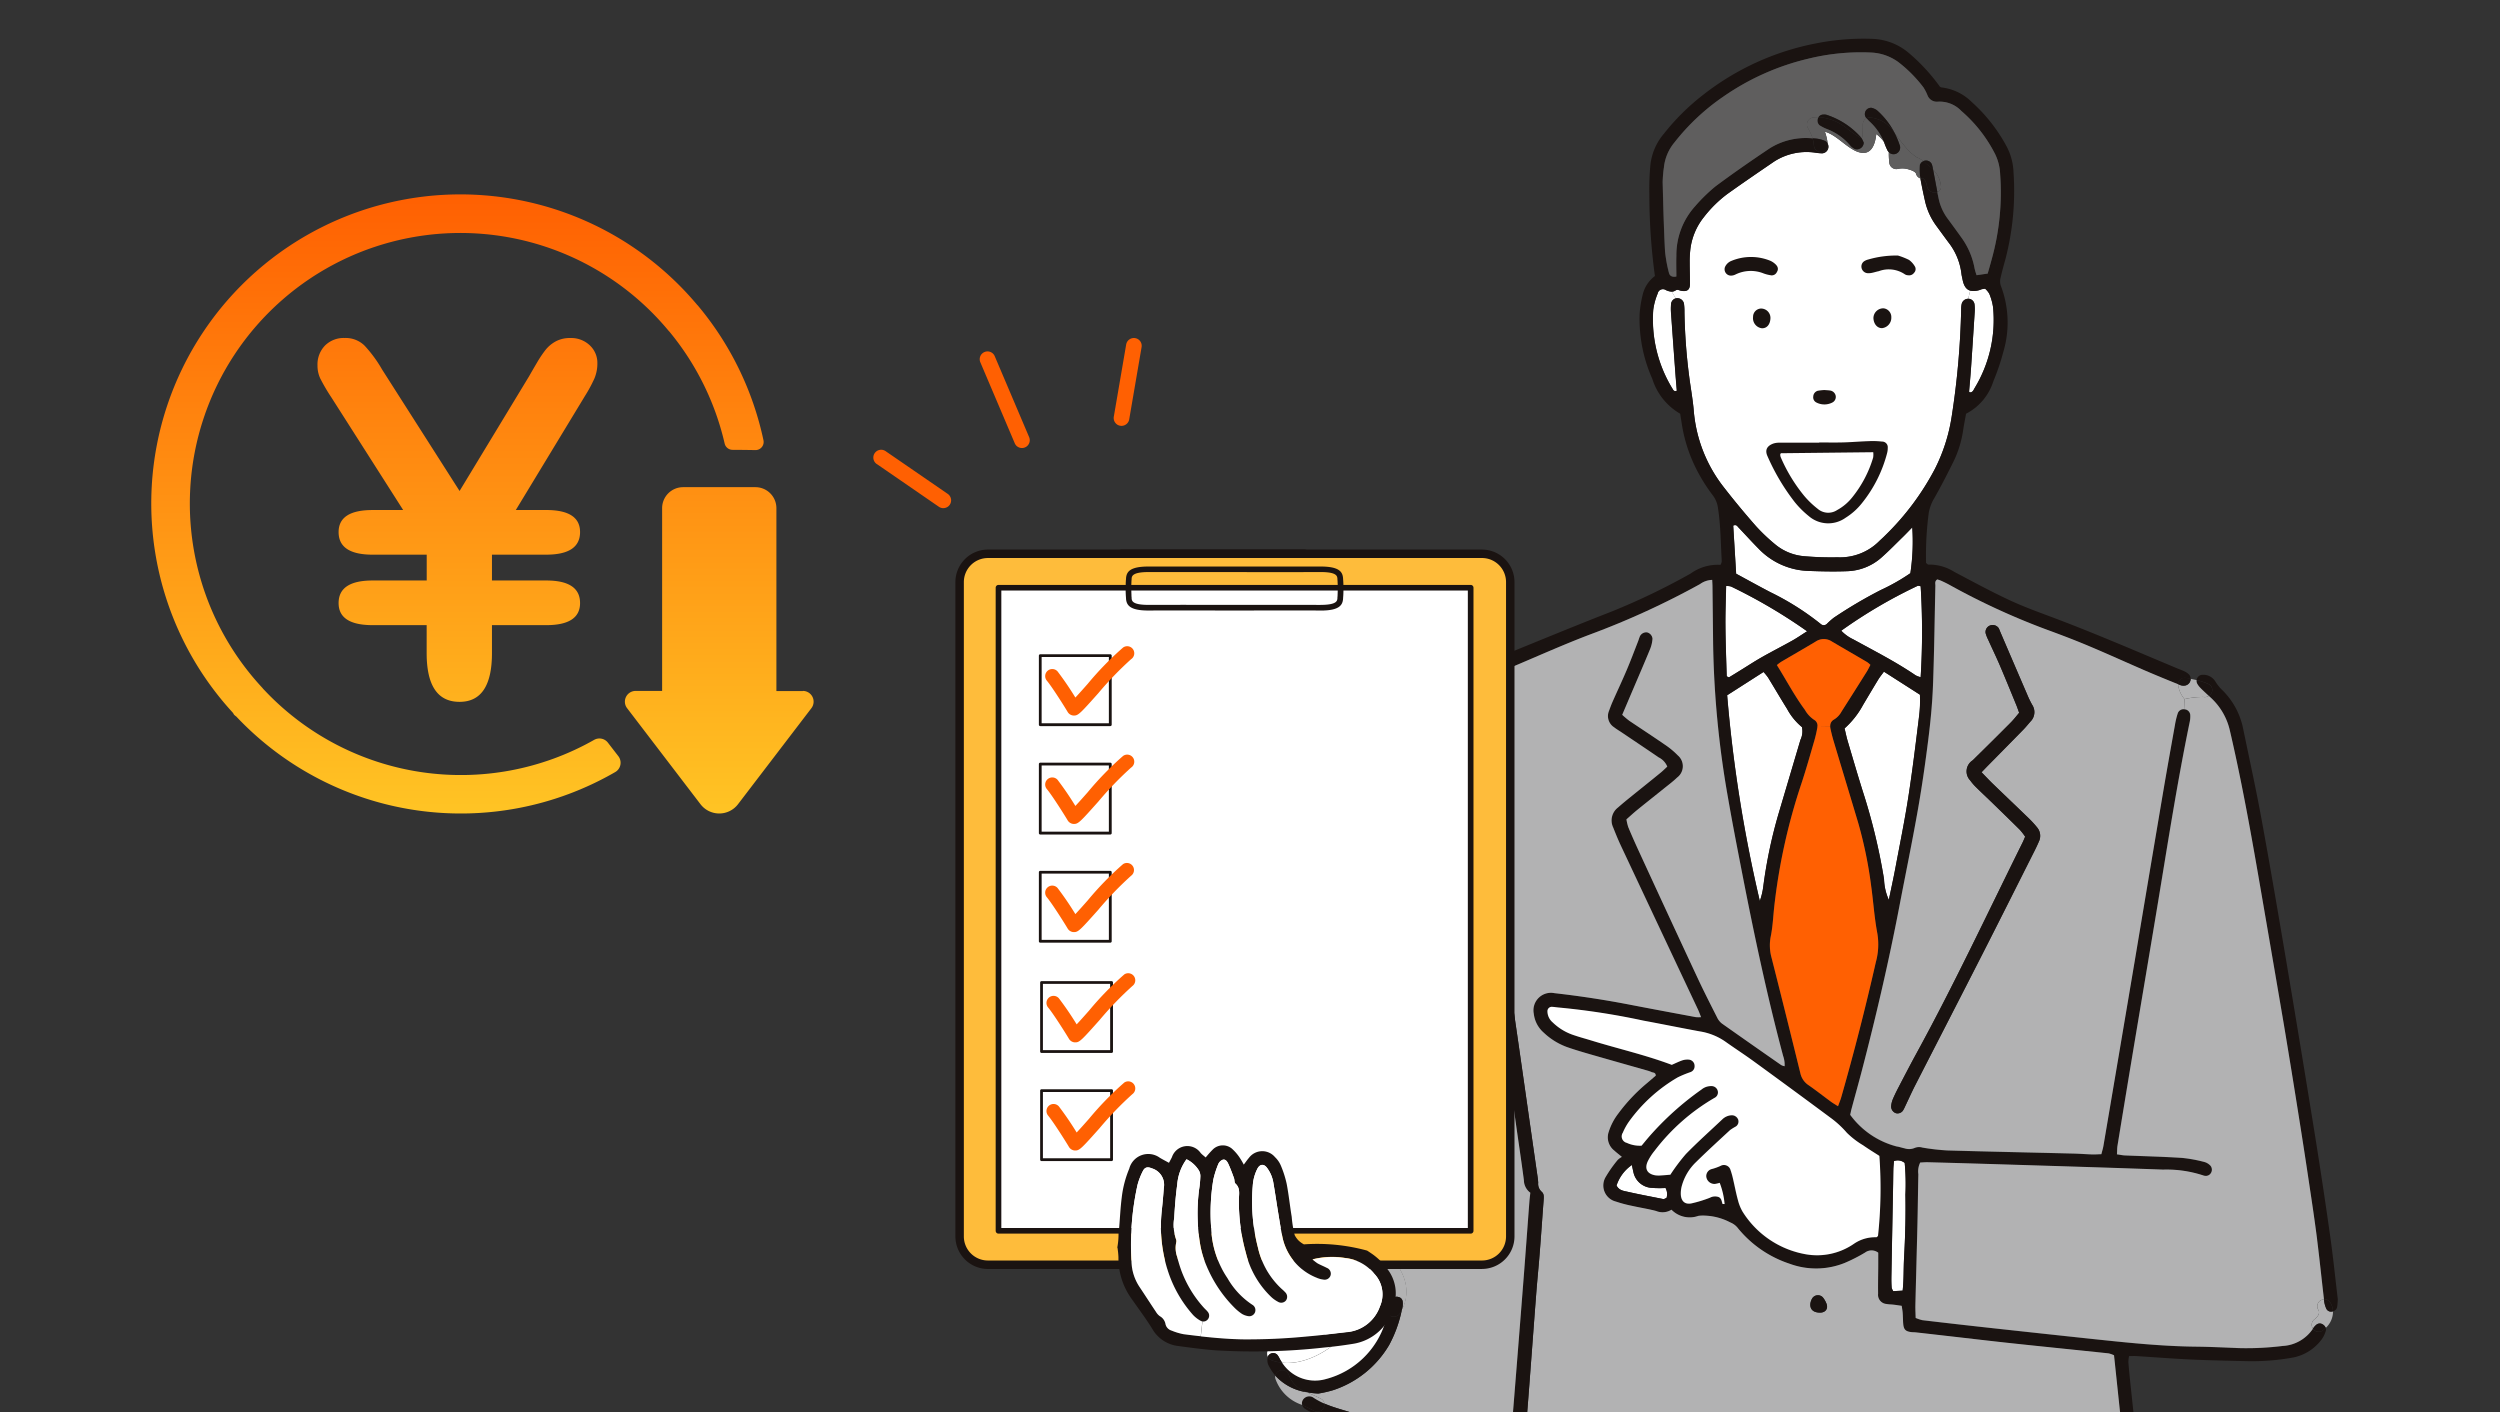 <svg id="img_point03" xmlns="http://www.w3.org/2000/svg" xmlns:xlink="http://www.w3.org/1999/xlink" width="200" height="113" viewBox="0 0 200 113">
  <rect x="0" y="0" width="200" height="113" fill="#333333" stroke="none"/>
  <defs>
    <clipPath id="clip-path">
      <rect id="マスク用" width="200" height="113" fill="#fff" stroke="#707070" stroke-width="1"/>
    </clipPath>
    <linearGradient id="linear-gradient" x1="0.5" x2="0.5" y2="1" gradientUnits="objectBoundingBox">
      <stop offset="0" stop-color="#ff6002"/>
      <stop offset="1" stop-color="#ffc424"/>
    </linearGradient>
  </defs>
  <g id="img_特徴03" clip-path="url(#clip-path)">
    <g id="イラスト" transform="translate(69.875 3.085)">
      <path id="パス" d="M420.738,142.806c-.228.083-.282-.054-.337-.147a10.6,10.6,0,0,1-1.55-6.313,5.038,5.038,0,0,1,.357-1.318.427.427,0,0,1,.657-.277,1.2,1.2,0,0,0,.462.127l.322.538a.506.506,0,0,0-.37.471,3.844,3.844,0,0,0-.007.641q.171,2.429.351,4.853c.036.482.078.962.116,1.425" transform="translate(-356.463 -114.634)" fill="#fff"/>
      <path id="パス-2" data-name="パス" d="M590.261,135.83a10.489,10.489,0,0,1-1.478,6.508c-.083.145-.15.348-.384.333-.02-.024-.056-.047-.054-.067.049-.607.109-1.215.152-1.825q.158-2.288.3-4.58a2.99,2.99,0,0,0-.015-.549.514.514,0,0,0-.478-.469h-.027l.159-.65a1.491,1.491,0,0,0,.891-.107,1.933,1.933,0,0,1,.3-.049,1.664,1.664,0,0,1,.331.4,4.482,4.482,0,0,1,.3,1.052" transform="translate(-500.694 -114.369)" fill="#fff"/>
      <path id="パス-3" data-name="パス" d="M452.841,62.755l-.159.65a.547.547,0,0,0-.52.4,2.06,2.06,0,0,0-.045.456,64.029,64.029,0,0,1-.762,8.591,13.923,13.923,0,0,1-1.34,4.169,21.131,21.131,0,0,1-4,5.344c-.147.154-.313.293-.465.442a4.427,4.427,0,0,1-3.327,1.282,25.036,25.036,0,0,1-2.658-.087,4.151,4.151,0,0,1-2.269-.9,14.635,14.635,0,0,1-1.6-1.512q-1.333-1.514-2.575-3.113a11.443,11.443,0,0,1-2.4-6.153c-.082-.942-.261-1.876-.377-2.816a45.686,45.686,0,0,1-.364-5.034,4.681,4.681,0,0,0-.034-.641.544.544,0,0,0-.581-.473.391.391,0,0,0-.09.016l-.321-.538a.574.574,0,0,0,.317-.1c.156-.1.281,0,.426.024.491.1.717-.069.721-.538,0-.58-.022-1.163-.02-1.744a8.436,8.436,0,0,1,.051-1.01,5.088,5.088,0,0,1,1.081-2.591,9.72,9.72,0,0,1,1.892-1.865c1.219-.873,2.459-1.717,3.7-2.564a4.779,4.779,0,0,1,3.334-.73,4.058,4.058,0,0,0,.545.051.534.534,0,0,0,.491-.465.55.55,0,0,0-.058-.317,4.12,4.12,0,0,0-.223-.949c.829.234,1.534,1.05,2.3,1.463a2.128,2.128,0,0,0,.308.143c1.077.4,1.414-.536,1.507-1.418a3.428,3.428,0,0,1,.586.583c.02.045.04.089.058.134a5.958,5.958,0,0,0,.25.59.582.582,0,0,0,.109.148,5.3,5.3,0,0,0,.036.795.565.565,0,0,0,.706.538,1.7,1.7,0,0,1,.909.063c.161.047.48.163.527.328a.513.513,0,0,0,.351.371c.107.6.232,1.19.364,1.782a5.3,5.3,0,0,0,.9,2c.326.444.65.891.978,1.333a5.041,5.041,0,0,1,1.039,2.512c.016.152.058.3.087.451.1.512.295.806.618.9" transform="translate(-365.098 -42.593)" fill="#fff"/>
      <path id="パス-4" data-name="パス" d="M476.361,261.613a17.121,17.121,0,0,1-.152,3.667,16.117,16.117,0,0,1-2.352,1.338,36.379,36.379,0,0,0-3.788,2.235,6.1,6.1,0,0,0-.541.482.359.359,0,0,1-.5,0,21.414,21.414,0,0,0-4.018-2.537c-.918-.48-1.827-.983-2.74-1.478-.081-1.322-.156-2.6-.235-3.85.259-.112.33.056.426.156.527.552,1.039,1.121,1.577,1.664a5.778,5.778,0,0,0,4,1.807c1.039.038,2.079.063,3.115.022a4.334,4.334,0,0,0,2.758-1.108c.594-.527,1.148-1.1,1.717-1.653.214-.21.42-.427.73-.744" transform="translate(-393.25 -222.509)" fill="#fff"/>
      <path id="パス-5" data-name="パス" d="M527.9,342.045a10.032,10.032,0,0,1-.08,1.816c-.261,2.121-.518,4.245-.847,6.358-.295,1.9-.681,3.788-1.036,5.679-.152.809-.33,1.61-.527,2.559a4.345,4.345,0,0,1-.382-1.653,47.882,47.882,0,0,0-1.7-7.03c-.42-1.34-.813-2.689-1.213-4.035-.094-.319-.161-.648-.245-1a6.888,6.888,0,0,0,1.474-1.869c.407-.683.811-1.367,1.224-2.046.125-.2.279-.389.451-.625l2.879,1.842" transform="translate(-444.177 -289.554)" fill="#fff"/>
      <path id="パス-6" data-name="パス" d="M526.384,294.08a59.009,59.009,0,0,1,0,7.276,1.789,1.789,0,0,1-.4-.15c-1.592-1.085-3.307-1.954-4.991-2.879a3.2,3.2,0,0,1-.958-.69,39.579,39.579,0,0,1,6.1-3.582c.065-.034.174.013.257.025" transform="translate(-442.605 -250.266)" fill="#fff"/>
      <path id="パス-7" data-name="パス" d="M464.354,297.789c-.464.293-.84.552-1.235.773-.8.447-1.615.86-2.41,1.313-.607.349-1.195.735-1.791,1.1l-.813.5a.888.888,0,0,1-.141-.06.118.118,0,0,1-.045-.069c-.038-1.34-.092-2.682-.1-4.022-.009-1.036.033-2.07.056-3.156a1.291,1.291,0,0,1,.391.038,42.77,42.77,0,0,1,6.09,3.582" transform="translate(-389.655 -250.373)" fill="#fff"/>
      <path id="パス-8" data-name="パス" d="M464.7,344.781a1.586,1.586,0,0,1-.118,1.014q-.884,2.991-1.773,5.981a38.2,38.2,0,0,0-1.2,5.744,5.417,5.417,0,0,1-.279,1.168,113.3,113.3,0,0,1-2.613-16.457l2.91-1.862a4.522,4.522,0,0,1,.362.442c.511.835,1,1.682,1.523,2.512a4.847,4.847,0,0,0,1.193,1.458" transform="translate(-390.415 -289.694)" fill="#fff"/>
      <path id="パス-9" data-name="パス" d="M403.255,607.109a1.024,1.024,0,0,1,.08.795c-.08.038-.13.065-.183.085a.174.174,0,0,1-.089.007c-.954-.192-1.912-.369-2.858-.585-.311-.069-.675-.109-.867-.5a3.2,3.2,0,0,1,1.226-1.639c.053.252.085.4.118.545a1.587,1.587,0,0,0,1.476,1.286,8.493,8.493,0,0,0,1.1.009" transform="translate(-339.884 -515.156)" fill="#fff"/>
      <path id="パス-10" data-name="パス" d="M548.1,605.47q.023,1.283-.007,2.566c-.018.853-.056,1.708-.1,2.562s-.013,1.7-.112,2.586l-.753.04a.98.98,0,0,1-.125-.272c-.02-.272-.029-.547-.024-.822q.063-3.571.134-7.142c.011-.518.011-1.038.025-1.557.007-.208.034-.415.049-.612a.854.854,0,0,1,.858.148,18.247,18.247,0,0,1,.06,2.5" transform="translate(-465.541 -513.019)" fill="#fff"/>
      <path id="パス-11" data-name="パス" d="M722.272,391.9a4.636,4.636,0,0,1-.052.6.422.422,0,0,1-.328.321,1.408,1.408,0,0,0-.214-.692.52.52,0,0,0-.507-.261c-.188-1.595-.348-3.189-.549-4.781-.188-1.487-.411-2.97-.634-4.453q-.405-2.723-.84-5.442-.586-3.671-1.192-7.336-.684-4.073-1.394-8.142c-.884-5.123-1.733-10.253-2.915-15.322a5.084,5.084,0,0,0-1.529-2.66l-.163-.149a.525.525,0,0,0,0-.931,4.763,4.763,0,0,0-.971-.324.472.472,0,0,1,.482-.422,1.128,1.128,0,0,1,1.009.525,3.322,3.322,0,0,0,.5.641,5.953,5.953,0,0,1,1.715,3.082c.5,2.425,1.034,4.846,1.481,7.282.7,3.821,1.353,7.651,2,11.481q1.129,6.7,2.211,13.4.68,4.214,1.277,8.439c.241,1.7.413,3.4.621,5.141" transform="translate(-605.127 -291.007)" fill="#1a1311"/>
      <path id="パス-12" data-name="パス" d="M774.561,678.462a1.787,1.787,0,0,1-.581,1.327.582.582,0,0,0-.255-.288.423.423,0,0,0-.511.049,1.183,1.183,0,0,0-.239.274c-.007.009-.011.018-.018.027a.545.545,0,0,1,.067-.705c.283-.223.547-.5.357-.811a.548.548,0,0,1,.458-.826c0,.047.009.1.015.143a2.064,2.064,0,0,0,.176.607.412.412,0,0,0,.465.217.318.318,0,0,0,.065-.014" transform="translate(-657.795 -576.641)" fill="#b2b2b3"/>
      <path id="パス-13" data-name="パス" d="M780.161,678.448a.31.31,0,0,1-.065.013.412.412,0,0,1-.465-.217,2.056,2.056,0,0,1-.176-.607c-.007-.047-.011-.1-.016-.143a.52.52,0,0,1,.507.261,1.41,1.41,0,0,1,.214.692" transform="translate(-663.396 -576.626)" fill="#1a1311"/>
      <path id="パス-14" data-name="パス" d="M397.291,103.152a.368.368,0,0,1,0,.25,2.139,2.139,0,0,1-.315.654,3.747,3.747,0,0,1-2.262,1.458,18.425,18.425,0,0,1-3.839.295c-1.441-.036-2.879-.06-4.317-.127-1.467-.067-2.932-.183-4.4-.275-.178-.013-.362,0-.6,0a2.5,2.5,0,0,0-.056.513c.065.762.143,1.523.226,2.285q.445,4.2.9,8.4c.279,2.555.569,5.11.844,7.665.212,1.978.411,3.959.616,5.938.029.273.078.545.11.818a2.623,2.623,0,0,1,.027.458.56.56,0,0,1-.518.545.588.588,0,0,1-.322-.067.7.7,0,0,0,.259-.246.57.57,0,0,0-.487-.848.578.578,0,0,0-.172.018c-.007-.044-.011-.087-.016-.132-.072-.7-.107-1.4-.176-2.1-.152-1.492-.315-2.984-.474-4.473-.147-1.4-.29-2.8-.437-4.2q-.241-2.285-.485-4.567c-.15-1.429-.293-2.861-.442-4.292-.2-1.916-.4-3.832-.61-5.773a1.988,1.988,0,0,0-.433-.154c-2.555-.27-5.114-.525-7.669-.8-1.764-.188-3.529-.4-5.291-.6q-1.233-.14-2.463-.279c-.123-.013-.246-.009-.366-.022-.444-.058-.6-.2-.639-.632-.029-.3-.025-.612-.047-.916-.013-.178-.049-.353-.078-.556-.244-.034-.449-.067-.657-.092-.183-.022-.371-.016-.549-.053a.733.733,0,0,1-.681-.826c-.014-.8.007-1.592.011-2.39,0-.3,0-.6,0-.886a.877.877,0,0,0-1.063-.007,12.95,12.95,0,0,1-1.63.829,6.116,6.116,0,0,1-4.4.06,8.94,8.94,0,0,1-4.109-2.814,1.479,1.479,0,0,0-.639-.494,4.72,4.72,0,0,0-2.01-.541,2.738,2.738,0,0,0-.543.02,2.04,2.04,0,0,1-2.148-.494,1.345,1.345,0,0,1-1.235.1c-.621-.161-1.257-.257-1.882-.4a10.739,10.739,0,0,1-1.329-.351,1.325,1.325,0,0,1-.806-1.985,10.018,10.018,0,0,1,.949-1.344,1.5,1.5,0,0,1,.337-.244c-.259-.214-.451-.362-.628-.523a1.339,1.339,0,0,1-.422-1.492A4.712,4.712,0,0,1,340.7,86a13.985,13.985,0,0,1,2.332-2.461c.232-.194.458-.393.665-.572-.014-.271-.212-.228-.335-.284a2.372,2.372,0,0,0-.346-.123c-1.53-.435-3.06-.866-4.587-1.306-.587-.17-1.175-.344-1.753-.543a5.374,5.374,0,0,1-1.945-1.184,2.353,2.353,0,0,1-.793-1.512,1.4,1.4,0,0,1,1.659-1.644q3.1.355,6.166.949c1.713.331,3.426.65,5.141.969a2.806,2.806,0,0,0,.418,0c-.1-.246-.167-.44-.254-.625q-3.086-6.559-6.175-13.12c-.221-.471-.415-.953-.607-1.438a1.3,1.3,0,0,1,.375-1.577c.275-.241.556-.48.842-.71.855-.695,1.717-1.383,2.573-2.079.188-.152.357-.324.541-.494a1.412,1.412,0,0,0-.688-.737c-.985-.677-1.979-1.338-2.968-2.005-.2-.136-.415-.261-.607-.411a1.066,1.066,0,0,1-.4-1.3c.094-.257.19-.516.3-.766.371-.84.764-1.67,1.121-2.515.322-.759.61-1.534.911-2.3.056-.143.092-.293.161-.429a.578.578,0,0,1,.54-.279.572.572,0,0,1,.449.518,2.75,2.75,0,0,1-.183.8c-.442,1.076-.9,2.142-1.36,3.212-.286.672-.572,1.346-.88,2.068a7.132,7.132,0,0,0,.563.476c.963.652,1.938,1.286,2.9,1.947a6.3,6.3,0,0,1,.983.822,1.131,1.131,0,0,1-.056,1.775c-.306.3-.652.556-.987.824-.739.6-1.485,1.184-2.222,1.782-.284.23-.549.48-.844.737a3.92,3.92,0,0,0,.15.632c.27.65.556,1.293.851,1.932q2.328,5.042,4.668,10.076c.5,1.081,1.047,2.146,1.585,3.209a1.352,1.352,0,0,0,.389.489c1.572,1.115,3.156,2.218,4.737,3.319a1.085,1.085,0,0,0,.275.094,2.1,2.1,0,0,0-.118-.822c-1.277-4.79-2.3-9.636-3.254-14.5-.4-2.041-.8-4.082-1.152-6.13a77.072,77.072,0,0,1-1.195-12.325q-.024-2.3-.051-4.594c0-.177-.016-.351-.022-.536a1.743,1.743,0,0,0-.978.337,64.641,64.641,0,0,1-8.75,4.013c-2.173.822-4.295,1.775-6.436,2.68-.306.127-.594.3-.893.444a.538.538,0,0,0-.525-.69c-.114,0-.23,0-.346.011a.581.581,0,0,1,.232-.275,5.872,5.872,0,0,1,.9-.458c2.917-1.186,5.827-2.392,8.763-3.535a54.631,54.631,0,0,0,6.2-2.975c.027-.013.056-.027.081-.042a3.712,3.712,0,0,1,2.412-.712.88.88,0,0,0,.1-.279c-.085-1.434-.083-2.874-.308-4.3a2.118,2.118,0,0,0-.418-.994,13.656,13.656,0,0,1-1.393-2.262,12.074,12.074,0,0,1-1.1-3.582c-.034-.21-.069-.422-.109-.674a4.909,4.909,0,0,1-2.229-2.789,11.794,11.794,0,0,1-1.016-5.179,8.937,8.937,0,0,1,.243-1.536A2.607,2.607,0,0,1,343.625,19a48.475,48.475,0,0,1-.445-6.517,20.171,20.171,0,0,1,.069-2.2,4.607,4.607,0,0,1,1.1-2.671,18,18,0,0,1,3.127-3.1,21.113,21.113,0,0,1,9.1-4.134,19.412,19.412,0,0,1,4.473-.35,4.746,4.746,0,0,1,2.859,1.105,15,15,0,0,1,2.512,2.714.273.273,0,0,0,.123.065,4.1,4.1,0,0,1,2.432,1.172,13.06,13.06,0,0,1,2.814,3.6,4.806,4.806,0,0,1,.525,2.028,21.675,21.675,0,0,1-.641,6.918c-.136.5-.281,1-.393,1.51a1.1,1.1,0,0,0,.011.619,8.231,8.231,0,0,1,.206,5.315,17.787,17.787,0,0,1-.795,2.343,4.41,4.41,0,0,1-2.184,2.6c-.083.453-.167.873-.232,1.3a8.527,8.527,0,0,1-.737,2.452c-.5,1.014-1.016,2.023-1.575,3.006a3.384,3.384,0,0,0-.444,1.19,26.052,26.052,0,0,0-.214,3.991c.087.067.136.134.181.13a3.761,3.761,0,0,1,2.086.587c1.407.744,2.807,1.5,4.243,2.18,1.05.5,2.14.909,3.229,1.313,3.441,1.28,6.811,2.736,10.194,4.156.226.1.458.177.679.277a1.524,1.524,0,0,1,.386.241.484.484,0,0,1,.165.4c-.109-.025-.219-.047-.328-.074a.558.558,0,0,0-.69.5c-.862-.348-1.72-.7-2.573-1.065-1.543-.668-3.075-1.367-4.625-2.017-1.128-.474-2.273-.907-3.421-1.327a56.6,56.6,0,0,1-7.658-3.535c-.215-.118-.435-.223-.659-.326-.107-.049-.223-.08-.315-.114-.23.141-.156.339-.158.5-.062,2.662-.087,5.328-.192,7.991-.056,1.465-.2,2.932-.384,4.388-.237,1.883-.507,3.761-.837,5.628-.453,2.559-.981,5.107-1.469,7.66-.842,4.386-1.854,8.736-2.979,13.058-.27,1.036-.561,2.066-.837,3.1-.049.176-.08.355-.116.509a6.691,6.691,0,0,0,3.723,2.532c.21.027.413.107.623.147a1.149,1.149,0,0,0,.809-.029.924.924,0,0,1,.621-.031,17.228,17.228,0,0,0,2,.23c3.337.1,6.673.165,10.009.248.521.011,1.041.054,1.561.071.237.007.476-.011.748-.02.061-.239.125-.44.161-.643q1.266-7.467,2.528-14.931,1.142-6.787,2.282-13.576c.3-1.749.612-3.495.924-5.241a6.029,6.029,0,0,1,.219-.889.493.493,0,0,1,.5-.317.649.649,0,0,1,.094.013.487.487,0,0,1,.4.445,2.141,2.141,0,0,1-.04.545c-.992,4.795-1.74,9.632-2.541,14.46q-.961,5.8-1.94,11.586-.657,3.939-1.3,7.879c-.034.208-.024.422-.04.681.23.031.433.078.639.087,1.53.067,3.062.1,4.589.2a11.307,11.307,0,0,1,1.8.335,1.051,1.051,0,0,1,.451.288.5.5,0,0,1,.027.6.462.462,0,0,1-.473.205.326.326,0,0,1-.092-.016,9.368,9.368,0,0,0-3.254-.478c-4.5-.165-9-.3-13.5-.438q-2.663-.084-5.326-.152c-.208,0-.415.016-.6.022a1.591,1.591,0,0,0-.15.936c-.029,1.318-.04,2.635-.071,3.951-.051,2.173-.114,4.348-.165,6.521-.007.333.013.668.022,1.025a2.946,2.946,0,0,0,.541.181q2.69.318,5.382.614,4.013.442,8.031.869c2.832.3,5.661.607,8.513.634,1.135.011,2.267.069,3.4.116a23.626,23.626,0,0,0,3.484-.17,3.105,3.105,0,0,0,2.432-1.383.492.492,0,0,0,.067.085.569.569,0,0,0,.788,0q.087-.07.167-.147M370.568,17.66a19.952,19.952,0,0,0,.674-6.818,3.994,3.994,0,0,0-.4-1.59,11.266,11.266,0,0,0-2.7-3.452,2.4,2.4,0,0,0-1.9-.744.794.794,0,0,1-.806-.5,3.762,3.762,0,0,0-.333-.648,10.74,10.74,0,0,0-2-2.017,4,4,0,0,0-2.128-.764,17.65,17.65,0,0,0-5.1.494,19.911,19.911,0,0,0-6.751,3.008,17.5,17.5,0,0,0-3.942,3.687,3.717,3.717,0,0,0-.844,2,9.686,9.686,0,0,0-.1,1.188c.045,1.836.094,3.674.188,5.507a11.049,11.049,0,0,0,.308,1.711c.058.275.255.386.6.322,0-.552-.018-1.1,0-1.65a5.824,5.824,0,0,1,1.481-3.951,13.506,13.506,0,0,1,1.633-1.6c1.42-1.061,2.883-2.07,4.357-3.057a5.432,5.432,0,0,1,3.43-.793,2.6,2.6,0,0,1,.105.56c.056.713,1.172.719,1.117,0,0-.049-.009-.1-.013-.147a.552.552,0,0,1,.058.317.534.534,0,0,1-.492.465,4.056,4.056,0,0,1-.545-.051,4.779,4.779,0,0,0-3.334.73c-1.237.846-2.477,1.691-3.7,2.564a9.723,9.723,0,0,0-1.892,1.865,5.09,5.09,0,0,0-1.081,2.591,8.474,8.474,0,0,0-.051,1.01c0,.581.025,1.164.02,1.744,0,.469-.23.637-.721.538-.145-.029-.27-.127-.427-.024a.573.573,0,0,1-.317.1,1.2,1.2,0,0,1-.462-.127.427.427,0,0,0-.657.277,5.048,5.048,0,0,0-.357,1.318,10.6,10.6,0,0,0,1.55,6.313c.056.094.109.23.337.147-.038-.462-.081-.942-.116-1.425q-.178-2.425-.351-4.853a3.851,3.851,0,0,1,.007-.641.505.505,0,0,1,.371-.471.379.379,0,0,1,.089-.016.544.544,0,0,1,.581.473,4.71,4.71,0,0,1,.034.641,45.7,45.7,0,0,0,.364,5.034c.116.94.295,1.874.377,2.816a11.442,11.442,0,0,0,2.4,6.153q1.239,1.594,2.575,3.113a14.646,14.646,0,0,0,1.6,1.512,4.151,4.151,0,0,0,2.269.9,25.038,25.038,0,0,0,2.658.087,4.428,4.428,0,0,0,3.327-1.282c.152-.15.317-.288.465-.442a21.138,21.138,0,0,0,4-5.344,13.925,13.925,0,0,0,1.34-4.169,64.046,64.046,0,0,0,.762-8.591,2.063,2.063,0,0,1,.045-.456.547.547,0,0,1,.52-.4h.027a.514.514,0,0,1,.478.469,2.984,2.984,0,0,1,.016.549q-.147,2.291-.3,4.58c-.042.61-.1,1.217-.152,1.825,0,.02.034.042.054.067.235.016.3-.188.384-.333a10.488,10.488,0,0,0,1.478-6.508,4.48,4.48,0,0,0-.3-1.052,1.667,1.667,0,0,0-.331-.4,1.961,1.961,0,0,0-.3.049,1.491,1.491,0,0,1-.891.107c-.324-.094-.523-.388-.618-.9-.029-.15-.072-.3-.087-.451A5.042,5.042,0,0,0,367.1,16.3c-.328-.442-.652-.889-.978-1.333a5.308,5.308,0,0,1-.9-2c-.132-.592-.257-1.186-.364-1.782a.6.6,0,0,0,.252.018,1.122,1.122,0,0,1,.27.581.625.625,0,0,0,.831.5c.04.21.083.42.129.63a4.136,4.136,0,0,0,.748,1.563q.546.737,1.079,1.485A6.031,6.031,0,0,1,369.2,18.4a5.516,5.516,0,0,0,.158.536l.889-.13c.109-.386.217-.766.321-1.145m-5.685,33.433a59.044,59.044,0,0,0,0-7.276c-.083-.011-.192-.058-.257-.025a39.584,39.584,0,0,0-6.1,3.582,3.21,3.21,0,0,0,.958.69c1.684.925,3.4,1.793,4.991,2.879a1.79,1.79,0,0,0,.4.149m-.132,3.218a10.017,10.017,0,0,0,.08-1.816l-2.879-1.842c-.172.237-.326.422-.451.625-.413.679-.818,1.362-1.224,2.046a6.884,6.884,0,0,1-1.474,1.869c.085.348.152.677.245,1,.4,1.347.793,2.7,1.213,4.035a47.877,47.877,0,0,1,1.7,7.03,4.343,4.343,0,0,0,.382,1.653c.2-.949.375-1.751.527-2.559.355-1.892.742-3.779,1.036-5.679.328-2.113.585-4.236.847-6.358m-.686-11.537a17.121,17.121,0,0,0,.152-3.667c-.311.317-.516.534-.73.744-.57.554-1.123,1.126-1.718,1.652a4.333,4.333,0,0,1-2.758,1.108c-1.036.04-2.077.015-3.115-.022a5.777,5.777,0,0,1-4-1.807c-.538-.543-1.05-1.112-1.577-1.664-.1-.1-.167-.268-.427-.156.078,1.253.154,2.528.234,3.85.913.5,1.822,1,2.74,1.479a21.41,21.41,0,0,1,4.018,2.537.359.359,0,0,0,.5,0,6.111,6.111,0,0,1,.54-.483,36.361,36.361,0,0,1,3.788-2.235,16.125,16.125,0,0,0,2.352-1.338m-.4,52.246q.03-1.283.007-2.566a18.2,18.2,0,0,0-.06-2.5.854.854,0,0,0-.858-.147c-.016.2-.042.4-.049.612-.013.518-.013,1.038-.025,1.556q-.067,3.571-.134,7.142c0,.275,0,.55.024.822a.976.976,0,0,0,.125.272l.753-.04c.1-.887.065-1.74.112-2.586s.087-1.708.1-2.561m-2.189.777a35.749,35.749,0,0,0,.11-6.409c-.425-.277-.869-.547-1.3-.847a6.819,6.819,0,0,1-1.3-1,7.728,7.728,0,0,0-1.271-1.177q-3.062-2.271-6.142-4.513c-.766-.558-1.563-1.072-2.336-1.624a4.912,4.912,0,0,0-2.028-.8c-1.5-.275-3-.583-4.5-.86a57.609,57.609,0,0,0-6.7-1.041c-.214-.014-.427-.056-.639-.063a.348.348,0,0,0-.337.359,1.174,1.174,0,0,0,.418.884,4.358,4.358,0,0,0,1.717,1.032c.462.158.936.281,1.4.427,2.131.654,4.31,1.15,6.412,1.941.279-.121.552-.259.837-.357a1.321,1.321,0,0,1,.536-.06.5.5,0,0,1,.453.5.49.49,0,0,1-.335.5,8.919,8.919,0,0,0-1.009.416,12.6,12.6,0,0,0-3.915,3.553,4.816,4.816,0,0,0-.485.88.531.531,0,0,0,.319.809,2.468,2.468,0,0,0,1.184.225c.192-.23.386-.464.583-.7a23.7,23.7,0,0,1,4.221-3.8,1.186,1.186,0,0,1,.764-.266.512.512,0,0,1,.532.411.48.48,0,0,1-.266.532,16.293,16.293,0,0,0-4.786,4.223,4.428,4.428,0,0,0-.547.842c-.286.605-.056,1.021.6,1.132a2.086,2.086,0,0,0,.455.007c.27-.014.538-.04.746-.058a15.391,15.391,0,0,1,1.237-1.655c.94-.963,1.947-1.86,2.926-2.785a1.136,1.136,0,0,1,.743-.313.538.538,0,0,1,.5.322.475.475,0,0,1-.17.572,4.355,4.355,0,0,0-.462.286c-.922.853-1.849,1.7-2.742,2.579a4.157,4.157,0,0,0-1.119,1.872,2.264,2.264,0,0,0-.085.721c.033.534.33.8.849.7a10.071,10.071,0,0,0,1.483-.455.864.864,0,0,1,.7-.052c.223.109.237.337.3.54,0,.016.085.011.17.02a6.143,6.143,0,0,0-.393-1.7,2.042,2.042,0,0,1-.384.089.658.658,0,0,1-.69-.59.582.582,0,0,1,.453-.605,4.35,4.35,0,0,0,.684-.246.55.55,0,0,1,.808.333,6.863,6.863,0,0,1,.219.8c.125.536.226,1.079.373,1.608a3.572,3.572,0,0,0,.375.927,7.488,7.488,0,0,0,5.025,3.395,5.185,5.185,0,0,0,3.859-.822,3,3,0,0,1,1.8-.536c.045,0,.1-.065.143-.1M361.3,73.87a5.274,5.274,0,0,0,.119-2.247c-.241-1.26-.319-2.548-.5-3.819a34.045,34.045,0,0,0-1.029-5.027c-.648-2.168-1.306-4.332-1.954-6.5q-.158-.526-.273-1.065a.892.892,0,0,1-.022-.2.558.558,0,0,1,.29-.523,1.68,1.68,0,0,0,.621-.656q1.015-1.581,2.01-3.178c.109-.174.2-.362.293-.545a2.034,2.034,0,0,0-.239-.205c-.949-.558-1.9-1.106-2.85-1.666a1.156,1.156,0,0,0-1.293.011c-.918.549-1.844,1.081-2.767,1.624a3.6,3.6,0,0,0-.333.255c.755,1.2,1.4,2.45,2.24,3.58a2.314,2.314,0,0,0,.739.8.523.523,0,0,1,.268.491.882.882,0,0,1-.013.152,9.851,9.851,0,0,1-.223.98c-.335,1.146-.657,2.294-1.029,3.426a47.615,47.615,0,0,0-2.193,9.92c-.085.791-.118,1.592-.279,2.369a3.691,3.691,0,0,0,.069,1.7q1.172,4.623,2.307,9.252a1.529,1.529,0,0,0,.656.94c.6.418,1.182.875,1.773,1.309.167.125.351.228.579.373.1-.273.192-.491.257-.717q1.541-5.376,2.773-10.835M355.269,56.1a1.586,1.586,0,0,0,.118-1.014,4.845,4.845,0,0,1-1.192-1.458c-.518-.831-1.012-1.677-1.523-2.512a4.48,4.48,0,0,0-.362-.442l-2.91,1.863A113.3,113.3,0,0,0,352.013,69a5.416,5.416,0,0,0,.279-1.168,38.22,38.22,0,0,1,1.2-5.744q.884-2.988,1.773-5.981m-.7-7.912c.4-.221.771-.48,1.235-.773a42.774,42.774,0,0,0-6.09-3.582,1.3,1.3,0,0,0-.391-.038c-.022,1.085-.065,2.119-.056,3.156.011,1.34.065,2.682.1,4.022a.118.118,0,0,0,.045.069.873.873,0,0,0,.141.06l.813-.5c.6-.368,1.184-.755,1.791-1.1.795-.453,1.612-.866,2.409-1.313m-10.011,44.56a1.024,1.024,0,0,0-.08-.8,8.52,8.52,0,0,1-1.1-.009,1.587,1.587,0,0,1-1.476-1.286c-.034-.145-.065-.293-.118-.545a3.2,3.2,0,0,0-1.226,1.639c.192.393.556.433.867.5.947.216,1.9.393,2.858.585a.171.171,0,0,0,.089-.007c.054-.02.1-.047.183-.085" transform="translate(-281.107 -0.004)" fill="#1a1311"/>
      <path id="パス-15" data-name="パス" d="M774.536,690.809c-.054.051-.109.1-.168.147a.57.57,0,0,1-.788,0,.507.507,0,0,1-.067-.085c.007-.009.011-.018.018-.027a1.18,1.18,0,0,1,.239-.275.423.423,0,0,1,.511-.049.58.58,0,0,1,.255.288" transform="translate(-658.351 -587.661)" fill="#1a1311"/>
      <path id="パス-16" data-name="パス" d="M592.039,396.684c.2,1.592.362,3.187.549,4.781a.548.548,0,0,0-.458.826c.19.306-.074.587-.357.811a.545.545,0,0,0-.067.706,3.106,3.106,0,0,1-2.432,1.382,23.6,23.6,0,0,1-3.484.17c-1.13-.047-2.262-.1-3.4-.116-2.852-.027-5.681-.335-8.513-.634q-4.017-.429-8.031-.869-2.693-.295-5.382-.614a2.949,2.949,0,0,1-.54-.181c-.009-.357-.029-.692-.022-1.025.052-2.173.114-4.348.165-6.521.031-1.315.043-2.633.072-3.951a1.591,1.591,0,0,1,.15-.935c.183-.007.391-.027.6-.023q2.663.071,5.327.152c4.5.141,9,.272,13.5.438a9.371,9.371,0,0,1,3.254.478.328.328,0,0,0,.092.016.463.463,0,0,0,.473-.206.5.5,0,0,0-.027-.6,1.054,1.054,0,0,0-.451-.288,11.346,11.346,0,0,0-1.8-.335c-1.527-.1-3.06-.136-4.589-.2-.206-.009-.409-.056-.639-.087.016-.259.007-.474.04-.681q.643-3.939,1.3-7.879c.645-3.861,1.3-7.723,1.941-11.586.8-4.828,1.55-9.665,2.542-14.46a2.133,2.133,0,0,0,.04-.545.486.486,0,0,0-.4-.444.65.65,0,0,0-.094-.013l.029-.813h.022a6.68,6.68,0,0,1,1.49-.167.563.563,0,0,0,.436-.089l.163.15a5.084,5.084,0,0,1,1.53,2.66c1.182,5.069,2.03,10.2,2.914,15.322q.7,4.07,1.394,8.142.613,3.665,1.193,7.336.435,2.72.839,5.442c.223,1.483.447,2.966.634,4.453" transform="translate(-476.545 -300.598)" fill="#b2b2b3"/>
      <path id="パス-17" data-name="パス" d="M711.93,345.072a.525.525,0,0,1,0,.931c-.217-.2-.431-.4-.641-.605a1.489,1.489,0,0,1-.279-.357.489.489,0,0,1-.056-.293,4.793,4.793,0,0,1,.971.324" transform="translate(-605.107 -293.422)" fill="#1a1311"/>
      <path id="パス-18" data-name="パス" d="M702.771,344.8c.21.208.424.406.641.605a.562.562,0,0,1-.436.089,6.679,6.679,0,0,0-1.49.167h-.022a2.29,2.29,0,0,1-.518-1.193l.136.056a.729.729,0,0,0,.355.065.537.537,0,0,0,.492-.353.678.678,0,0,0,.036-.192l.471.1a.491.491,0,0,0,.056.293,1.483,1.483,0,0,0,.279.357" transform="translate(-596.585 -292.822)" fill="#b2b2b3"/>
      <path id="パス-19" data-name="パス" d="M701.992,343.519a.677.677,0,0,1-.036.192.537.537,0,0,1-.492.353.728.728,0,0,1-.355-.065l-.136-.056a.558.558,0,0,1,.69-.5c.109.027.219.049.328.074" transform="translate(-596.612 -292.298)" fill="#1a1311"/>
      <path id="パス-20" data-name="パス" d="M551.572,300.16l-.029.813a.493.493,0,0,0-.5.317,6.036,6.036,0,0,0-.219.889c-.312,1.747-.627,3.493-.924,5.241q-1.149,6.787-2.283,13.576-1.259,7.467-2.528,14.931c-.036.2-.1.4-.161.643-.272.009-.511.027-.748.02-.521-.018-1.04-.06-1.561-.071-3.336-.083-6.673-.152-10.009-.248a17.3,17.3,0,0,1-2-.23.922.922,0,0,0-.621.031,1.148,1.148,0,0,1-.809.029c-.21-.04-.413-.12-.623-.147a6.692,6.692,0,0,1-3.723-2.533c.036-.154.067-.333.116-.509.277-1.034.567-2.064.837-3.1,1.126-4.321,2.137-8.671,2.979-13.057.489-2.553,1.016-5.1,1.469-7.66.331-1.867.6-3.745.838-5.628.183-1.456.328-2.923.384-4.388.1-2.662.13-5.328.192-7.991,0-.165-.071-.364.159-.5.092.033.208.065.315.114.223.1.444.208.659.326a56.612,56.612,0,0,0,7.657,3.535c1.148.42,2.294.853,3.421,1.327,1.55.65,3.082,1.349,4.625,2.017.853.366,1.71.717,2.573,1.065a2.291,2.291,0,0,0,.518,1.193m-11.63,11.362a1.04,1.04,0,0,0-.179-1.117,8.067,8.067,0,0,0-.619-.679c-.969-.938-1.945-1.865-2.914-2.8-.284-.275-.554-.565-.893-.913.21-.217.333-.348.46-.478.965-.98,1.934-1.961,2.9-2.948.192-.2.364-.413.545-.621a1.06,1.06,0,0,0,.145-1.349,7.827,7.827,0,0,1-.4-.826q-1.092-2.526-2.173-5.058a1.923,1.923,0,0,0-.107-.25.587.587,0,0,0-.732-.194.559.559,0,0,0-.31.607,2.952,2.952,0,0,0,.2.507c.315.7.647,1.384.949,2.088.447,1.041.873,2.088,1.3,3.135.08.192.145.393.232.63-.225.263-.426.531-.661.768q-1.524,1.528-3.064,3.039a1.045,1.045,0,0,0-.188,1.608,4.041,4.041,0,0,0,.48.554c.368.366.75.721,1.125,1.083.791.768,1.583,1.534,2.365,2.311a4.862,4.862,0,0,1,.422.547c-.085.194-.138.337-.208.474-2.8,5.646-5.476,11.356-8.5,16.888-.5.913-.976,1.838-1.458,2.761-.154.3-.3.6-.431.911a1.829,1.829,0,0,0-.123.534.566.566,0,0,0,.393.558.527.527,0,0,0,.558-.223,2.939,2.939,0,0,0,.167-.326c.277-.581.538-1.168.831-1.737,1.8-3.515,3.609-7.021,5.4-10.539,1.391-2.727,2.76-5.462,4.138-8.2.123-.246.241-.493.346-.748" transform="translate(-446.692 -247.322)" fill="#b2b2b3"/>
      <path id="パス-21" data-name="パス" d="M684.526,878.952a.57.57,0,0,1,.487.848.7.7,0,0,1-.259.246.5.5,0,0,1-.239-.31,5.027,5.027,0,0,1-.161-.766.575.575,0,0,1,.172-.018" transform="translate(-582.466 -748.092)" fill="#1a1311"/>
      <path id="パス-22" data-name="パス" d="M669.811,879.658a4,4,0,0,1-.527.237.689.689,0,0,1-.444.045c-.036.013-.071.027-.105.038a.484.484,0,0,0-.538-.694,3.188,3.188,0,0,0-.773.275l-.572.261a.477.477,0,0,1,.23-.666,8.289,8.289,0,0,1,1.541-.605.983.983,0,0,1,.753.042l.036-.009a5.012,5.012,0,0,0,.161.766.5.5,0,0,0,.239.31" transform="translate(-567.523 -747.704)" fill="#b2b2b3"/>
      <path id="パス-23" data-name="パス" d="M361.249,378.277c0,.045.009.087.016.132l-.036.009a.982.982,0,0,0-.753-.042,8.3,8.3,0,0,0-1.541.605.477.477,0,0,0-.23.666c-.893.406-1.784.822-2.68,1.233a19.7,19.7,0,0,1-4,1.318,9.571,9.571,0,0,1-2.365.27,13.009,13.009,0,0,1-7.1-2.445,8.891,8.891,0,0,1-2.6-2.568,12.537,12.537,0,0,1-1.519-3.328c-.431-1.595-.867-3.189-1.26-4.792a20.08,20.08,0,0,1-.757-4.884.989.989,0,0,0-.018-.181.551.551,0,0,0-.514-.447c-.21,0-.422.02-.632.018-.512,0-.652.121-.692.623-.06.7-.074,1.409-.192,2.1a63.781,63.781,0,0,1-1.992,8.1,9.265,9.265,0,0,1-1.773,3.4,12.815,12.815,0,0,1-8.524,4.388,10.993,10.993,0,0,1-3.725-.364,14.526,14.526,0,0,1-6.1-2.836,6.247,6.247,0,0,0-.518-.38,1.326,1.326,0,0,0-.333-.15.517.517,0,0,0-.462.085,3.45,3.45,0,0,1-.755-.741.585.585,0,0,0-.159-.156,4.128,4.128,0,0,0,.056-.438c.08-.916.149-1.831.223-2.747q.365-4.623.728-9.246.251-3.166.5-6.331.12-1.5.237-3.006c.21-2.716.406-5.433.616-8.149.085-1.1.2-2.2.282-3.294.112-1.4.205-2.809.313-4.212.018-.25.051-.536-.15-.692a.837.837,0,0,1-.284-.726c-.016-.272-.062-.545-.1-.817q-.319-2.227-.639-4.453-.405-2.814-.806-5.632c-.337-2.331-.681-4.661-1.018-6.992-.333-2.3-.652-4.605-.992-6.905-.337-2.269-.677-4.54-1.041-6.8-.239-1.479-.523-2.95-.795-4.424a3.607,3.607,0,0,0-.212-.7.543.543,0,0,0-.536-.284.568.568,0,0,0-.411.322l-1.257-.286c.085-.373.17-.743.255-1.114a3.726,3.726,0,0,1,.6-1.476.549.549,0,0,0,.71-.04,3.977,3.977,0,0,1,2.582-.73.522.522,0,0,0,.525-.427c.3-.145.587-.317.893-.444,2.142-.9,4.263-1.858,6.436-2.68a64.633,64.633,0,0,0,8.75-4.013,1.744,1.744,0,0,1,.978-.337c.007.186.02.36.022.536q.027,2.294.051,4.594a77.072,77.072,0,0,0,1.195,12.325c.355,2.048.755,4.089,1.152,6.13.949,4.866,1.976,9.712,3.254,14.5a2.1,2.1,0,0,1,.118.822,1.087,1.087,0,0,1-.274-.094q-2.372-1.651-4.737-3.319a1.352,1.352,0,0,1-.389-.489c-.538-1.063-1.081-2.128-1.585-3.209q-2.348-5.031-4.668-10.076c-.295-.639-.58-1.282-.851-1.932a3.937,3.937,0,0,1-.15-.632c.295-.257.561-.507.844-.737.737-.6,1.483-1.186,2.222-1.782.335-.268.681-.527.987-.824a1.131,1.131,0,0,0,.056-1.775,6.307,6.307,0,0,0-.983-.822c-.958-.661-1.934-1.3-2.9-1.947a7.128,7.128,0,0,1-.563-.476c.308-.721.594-1.4.88-2.068.456-1.07.918-2.135,1.36-3.212a2.758,2.758,0,0,0,.183-.8.572.572,0,0,0-.449-.518.578.578,0,0,0-.54.279c-.069.136-.105.286-.161.429-.3.768-.589,1.543-.911,2.3-.357.844-.75,1.675-1.121,2.515-.112.25-.208.509-.3.766a1.066,1.066,0,0,0,.4,1.3c.192.15.4.275.607.411.989.668,1.983,1.329,2.968,2.005a1.412,1.412,0,0,1,.688.737c-.183.17-.353.342-.541.494-.855.7-1.717,1.385-2.573,2.079-.286.23-.567.469-.842.71a1.3,1.3,0,0,0-.375,1.577c.192.485.386.967.607,1.438q3.082,6.563,6.175,13.12c.087.186.156.38.254.625a2.776,2.776,0,0,1-.417,0c-1.715-.319-3.428-.638-5.141-.969q-3.065-.6-6.166-.949a1.4,1.4,0,0,0-1.659,1.644,2.352,2.352,0,0,0,.793,1.512,5.376,5.376,0,0,0,1.945,1.184c.578.2,1.166.373,1.753.543,1.528.44,3.057.871,4.587,1.306a2.35,2.35,0,0,1,.346.123c.123.056.321.013.335.283-.208.179-.433.377-.665.572a13.991,13.991,0,0,0-2.332,2.461,4.714,4.714,0,0,0-.762,1.454,1.339,1.339,0,0,0,.422,1.492c.176.161.368.309.627.523a1.5,1.5,0,0,0-.337.244,10.013,10.013,0,0,0-.949,1.344,1.325,1.325,0,0,0,.806,1.985,10.749,10.749,0,0,0,1.329.351c.625.141,1.262.237,1.883.4a1.345,1.345,0,0,0,1.235-.1,2.04,2.04,0,0,0,2.148.494,2.724,2.724,0,0,1,.543-.02,4.717,4.717,0,0,1,2.01.541,1.477,1.477,0,0,1,.639.493,8.941,8.941,0,0,0,4.109,2.814,6.116,6.116,0,0,0,4.4-.06,12.977,12.977,0,0,0,1.63-.829.877.877,0,0,1,1.063.007c0,.284,0,.585,0,.886,0,.8-.025,1.595-.011,2.39a.733.733,0,0,0,.681.827c.179.038.366.031.549.054.208.024.413.058.657.092.029.2.065.377.078.556.023.3.018.612.047.916.043.433.194.574.639.632.121.013.243.009.366.022.822.091,1.641.186,2.463.279,1.762.2,3.526.413,5.291.6,2.555.275,5.114.529,7.669.8a1.99,1.99,0,0,1,.433.154c.205,1.941.409,3.857.61,5.773.15,1.432.292,2.863.442,4.292q.241,2.285.485,4.567c.147,1.4.29,2.8.437,4.2.159,1.49.322,2.981.474,4.473.069.7.1,1.4.176,2.1m-26.2-28.822c.482.027.739-.317.552-.751a1.928,1.928,0,0,0-.272-.464.54.54,0,0,0-.853.076c-.273.462-.237,1.114.574,1.139" transform="translate(-259.377 -247.53)" fill="#b2b2b3"/>
      <path id="パス-24" data-name="パス" d="M668.509,883.737a.484.484,0,0,1,.538.694c-.038.016-.076.029-.114.042l-.154.062c-.024.011-.051.022-.076.036a.587.587,0,0,1-.632-.051c-.038.018-.076.034-.112.051a.57.57,0,0,1-.259.063.609.609,0,0,1-.536-.362l.572-.261a3.176,3.176,0,0,1,.773-.275" transform="translate(-567.836 -752.158)" fill="#1a1311"/>
      <path id="パス-25" data-name="パス" d="M664.733,888.5c.038-.013.076-.027.114-.043a3.434,3.434,0,0,0-.284,1.516c-.053,1.284-.132,2.568-.208,3.852-.172,2.872-.353,5.744-.525,8.616s-.331,5.746-.5,8.62a2.919,2.919,0,0,1-.069.542.439.439,0,0,1-.172.228,4.117,4.117,0,0,0-.708-.886.624.624,0,0,0-.154-.11c0-.2.011-.406.022-.61.179-3.149.351-6.3.545-9.444.206-3.3.438-6.6.648-9.9.029-.453,0-.911,0-1.523l.051-.7a.572.572,0,0,0,.259-.063c.036-.018.074-.034.112-.051a.587.587,0,0,0,.632.051c.025-.014.052-.025.076-.036l.154-.062" transform="translate(-563.635 -756.18)" fill="#1a1311"/>
      <path id="パス-26" data-name="パス" d="M394.708,797.282l-.051.7c-.453.194-.757.319-1.056.458a28.312,28.312,0,0,1-4.344,1.727,13.119,13.119,0,0,1-4.609.652,13.941,13.941,0,0,1-9.422-4.587,10.836,10.836,0,0,1-2.218-4.187c-.739-2.367-1.3-4.781-1.829-7.2a1.09,1.09,0,0,0-.3-.574c-.04.19-.074.382-.121.57q-.8,3.252-1.6,6.5a15.205,15.205,0,0,1-1.612,3.788,8.3,8.3,0,0,1-1.775,2.092,14.2,14.2,0,0,1-7.533,3.535,10.086,10.086,0,0,1-4.013-.168c-.831-.214-1.655-.442-2.481-.668a11.632,11.632,0,0,1-3.774-1.838c-.089-.065-.181-.125-.281-.187a.587.587,0,0,0,.009-.974c-.406-.27-.866-.532-1.277-.844a.516.516,0,0,1,.462-.085,1.324,1.324,0,0,1,.333.149,6.279,6.279,0,0,1,.518.38,14.523,14.523,0,0,0,6.1,2.836,11,11,0,0,0,3.725.364,12.815,12.815,0,0,0,8.524-4.388,9.267,9.267,0,0,0,1.773-3.4,63.819,63.819,0,0,0,1.992-8.1c.118-.69.132-1.4.192-2.1.04-.5.181-.628.692-.623.21,0,.422-.022.632-.018a.551.551,0,0,1,.514.447.986.986,0,0,1,.018.181,20.09,20.09,0,0,0,.757,4.884c.393,1.6.829,3.2,1.26,4.793a12.538,12.538,0,0,0,1.519,3.328,8.894,8.894,0,0,0,2.6,2.568,13.012,13.012,0,0,0,7.1,2.445,9.582,9.582,0,0,0,2.365-.27,19.726,19.726,0,0,0,4-1.318c.9-.411,1.787-.826,2.68-1.233a.609.609,0,0,0,.536.362" transform="translate(-294.844 -664.804)" fill="#1a1311"/>
      <path id="パス-27" data-name="パス" d="M399.291,816.14c0,.612.025,1.07,0,1.523-.21,3.3-.442,6.6-.647,9.9-.194,3.147-.366,6.3-.545,9.444-.011.2-.018.406-.022.61a.563.563,0,0,0-.636.9c.739.717.822,1-.2,1.248a13.811,13.811,0,0,1-3.6.2c-1.079-.027-2.153-.107-3.229-.154-2.162-.1-4.371.156-6.537.156-10.208,0-20.53-1.724-30.709-.444a8.274,8.274,0,0,1-.1-1.4.511.511,0,0,0-.217-.437c-.011-.366-.036-.733-.058-1.1-.1-1.619-.23-3.238-.3-4.857-.1-2.294-.154-4.59-.241-6.885-.085-2.173-.188-4.344-.279-6.516-.018-.4-.025-.8-.043-1.193-.013-.326-.031-.654-.051-1.036a.449.449,0,0,0,.458-.042c.1.063.192.123.281.188a11.634,11.634,0,0,0,3.774,1.838c.826.225,1.65.453,2.481.668a10.085,10.085,0,0,0,4.013.167,14.2,14.2,0,0,0,7.533-3.535,8.308,8.308,0,0,0,1.775-2.093,15.2,15.2,0,0,0,1.612-3.787q.8-3.253,1.6-6.5c.047-.188.081-.38.121-.57a1.091,1.091,0,0,1,.3.574c.529,2.419,1.09,4.833,1.829,7.2a10.842,10.842,0,0,0,2.218,4.187,13.941,13.941,0,0,0,9.422,4.587,13.115,13.115,0,0,0,4.609-.652,28.344,28.344,0,0,0,4.344-1.726c.3-.139.6-.264,1.056-.458m-23.464,20.474q.007-3.072,0-6.141v-6.329c0-.243,0-.489-.02-.733a.4.4,0,0,0-.422-.388.383.383,0,0,0-.364.351,6.249,6.249,0,0,0-.049.819q0,6.144,0,12.288c0,.214-.007.429.011.641a.633.633,0,0,0,.1.346.542.542,0,0,0,.355.212.428.428,0,0,0,.326-.248,3.542,3.542,0,0,0,.065-.817" transform="translate(-299.478 -682.962)" fill="#b2b2b3"/>
      <path id="パス-28" data-name="パス" d="M399.367,1039.475a1.221,1.221,0,0,1-.087,1.583,4.38,4.38,0,0,1-2.82.851,34.987,34.987,0,0,1-4.134-.042c-1.6-.089-3.156-.014-4.759.031-5.748.157-11.5-.2-17.231-.514a91.436,91.436,0,0,0-17.182.167.554.554,0,0,1-.538-.409,7.818,7.818,0,0,1-.241-1.911.557.557,0,0,0,.42.158.525.525,0,0,0,.482-.565c0-.094,0-.188,0-.279a.511.511,0,0,1,.217.437,8.26,8.26,0,0,0,.1,1.4c10.179-1.28,20.5.445,30.709.445,2.166,0,4.375-.255,6.537-.156,1.076.047,2.15.127,3.229.154a13.833,13.833,0,0,0,3.6-.2c1.025-.252.942-.532.2-1.249a.563.563,0,0,1,.636-.9c0,.132-.007.266-.007.4a1.3,1.3,0,0,0,.049.359.567.567,0,0,0,.494.355.589.589,0,0,0,.326-.118" transform="translate(-299.911 -883.826)" fill="#b2b2b3"/>
      <path id="パス-29" data-name="パス" d="M663.052,1039.764a.589.589,0,0,1-.326.118.566.566,0,0,1-.494-.355,1.292,1.292,0,0,1-.049-.36c0-.134,0-.268.007-.4a.62.62,0,0,1,.154.109,4.119,4.119,0,0,1,.708.887" transform="translate(-563.596 -884.115)" fill="#1a1311"/>
      <path id="パス-30" data-name="パス" d="M558.492,331.27a1.04,1.04,0,0,1,.179,1.117c-.105.255-.223.5-.346.748-1.378,2.733-2.747,5.469-4.138,8.2-1.791,3.517-3.6,7.023-5.4,10.539-.293.569-.554,1.157-.831,1.737a2.907,2.907,0,0,1-.167.326.527.527,0,0,1-.558.223.566.566,0,0,1-.393-.558,1.821,1.821,0,0,1,.123-.534c.127-.31.277-.612.431-.911.482-.923.958-1.847,1.458-2.761,3.029-5.532,5.7-11.242,8.5-16.887.069-.136.123-.279.208-.474a4.869,4.869,0,0,0-.422-.547c-.782-.777-1.574-1.543-2.365-2.311-.375-.362-.757-.717-1.126-1.083a4.044,4.044,0,0,1-.48-.554,1.045,1.045,0,0,1,.188-1.608q1.544-1.507,3.064-3.039c.234-.237.435-.5.661-.768-.087-.237-.152-.438-.232-.63-.431-1.047-.858-2.095-1.3-3.135-.3-.7-.634-1.391-.949-2.088a2.948,2.948,0,0,1-.2-.507.559.559,0,0,1,.311-.607.587.587,0,0,1,.732.194,1.951,1.951,0,0,1,.107.25q1.085,2.529,2.173,5.058a7.87,7.87,0,0,0,.4.826,1.06,1.06,0,0,1-.145,1.349c-.181.208-.353.424-.545.621-.963.987-1.932,1.967-2.9,2.948-.127.13-.25.261-.46.478.339.348.61.638.893.913.969.936,1.945,1.863,2.915,2.8a8.1,8.1,0,0,1,.619.679" transform="translate(-465.421 -268.187)" fill="#1a1311"/>
      <path id="パス-31" data-name="パス" d="M451.066,17.052a19.955,19.955,0,0,1-.674,6.818c-.1.38-.212.759-.322,1.145l-.889.13a5.467,5.467,0,0,1-.158-.536A6.026,6.026,0,0,0,448,22.175q-.533-.747-1.079-1.485a4.135,4.135,0,0,1-.748-1.563c-.047-.21-.089-.42-.129-.63a.438.438,0,0,0,.286-.5,2.124,2.124,0,0,0-.63-1.3,2.387,2.387,0,0,0-.1-.438.507.507,0,0,0-.53-.281.557.557,0,0,0-.145.04,2.144,2.144,0,0,0-.541-.31,5.019,5.019,0,0,1-.647-.534,15.67,15.67,0,0,1-1.108-1.4,6.137,6.137,0,0,0-1.438-1.84,1.286,1.286,0,0,0-.415-.181.5.5,0,0,0-.46.755c.02.029.042.058.065.085a.557.557,0,0,0-.3.493c0,.288,0,.569-.022.858A1.145,1.145,0,0,1,440,14.2l-.009,0a.586.586,0,0,0-.053-.078,6.244,6.244,0,0,0-2.725-1.8.686.686,0,0,0-.27-.029.459.459,0,0,0-.4.206,2.791,2.791,0,0,0-.518.047.562.562,0,0,0-.335.82,4.3,4.3,0,0,1,.377.833,5.432,5.432,0,0,0-3.43.793c-1.474.987-2.937,2-4.357,3.057a13.492,13.492,0,0,0-1.632,1.6,5.824,5.824,0,0,0-1.481,3.951c-.02.549,0,1.1,0,1.65-.344.065-.54-.047-.6-.322a11.063,11.063,0,0,1-.308-1.711c-.094-1.833-.143-3.671-.188-5.507a9.7,9.7,0,0,1,.1-1.188,3.717,3.717,0,0,1,.844-2,17.5,17.5,0,0,1,3.942-3.687A19.911,19.911,0,0,1,435.7,7.829a17.651,17.651,0,0,1,5.1-.494,4,4,0,0,1,2.128.764,10.737,10.737,0,0,1,2,2.017,3.777,3.777,0,0,1,.333.648.794.794,0,0,0,.806.5,2.4,2.4,0,0,1,1.9.744,11.266,11.266,0,0,1,2.7,3.452,4,4,0,0,1,.4,1.59" transform="translate(-360.93 -6.214)" fill="#5f5e5e"/>
      <path id="パス-32" data-name="パス" d="M570.009,71.7a.437.437,0,0,1-.286.5c-.121-.6-.226-1.2-.344-1.8v0a2.125,2.125,0,0,1,.63,1.3" transform="translate(-484.609 -59.918)" fill="#5f5e5e"/>
      <path id="パス-33" data-name="パス" d="M563.545,68.319a.625.625,0,0,1-.831-.5,1.12,1.12,0,0,0-.27-.581.6.6,0,0,1-.252-.018c-.013-.065-.025-.132-.036-.2a3.726,3.726,0,0,1-.024-.822.449.449,0,0,1,.293-.366,1.438,1.438,0,0,1,.221.214,4.114,4.114,0,0,1,.556.465v0c.118.6.223,1.2.344,1.8" transform="translate(-478.431 -56.037)" fill="#1a1311"/>
      <path id="パス-34" data-name="パス" d="M564.834,65.83a2.4,2.4,0,0,1,.1.438,4.128,4.128,0,0,0-.556-.465,1.436,1.436,0,0,0-.221-.214.561.561,0,0,1,.145-.04.508.508,0,0,1,.53.282" transform="translate(-480.167 -55.787)" fill="#1a1311"/>
      <path id="パス-35" data-name="パス" d="M548.33,53.02a.448.448,0,0,0-.293.366,3.734,3.734,0,0,0,.024.822c.011.065.022.132.036.2a.513.513,0,0,1-.351-.371c-.047-.165-.366-.282-.527-.328a1.7,1.7,0,0,0-.909-.062.566.566,0,0,1-.706-.538,5.333,5.333,0,0,1-.036-.8.524.524,0,0,0,.59.118.538.538,0,0,0,.277-.69,6.785,6.785,0,0,0-.4-.96,15.674,15.674,0,0,0,1.108,1.4,5.026,5.026,0,0,0,.647.534,2.143,2.143,0,0,1,.541.31" transform="translate(-464.337 -43.219)" fill="#5f5e5e"/>
      <path id="パス-36" data-name="パス" d="M536.284,44.615a.538.538,0,0,1-.277.69.524.524,0,0,1-.59-.118,1.041,1.041,0,0,1,.056-.246v0c-.148-.208-.308-.422-.473-.623a4.572,4.572,0,0,0-1.061-1.525,3.165,3.165,0,0,1-.306-.317.563.563,0,0,1,.257-.065,2.573,2.573,0,0,1,1.992,1.246,6.8,6.8,0,0,1,.4.96" transform="translate(-454.185 -36.096)" fill="#1a1311"/>
      <path id="パス-37" data-name="パス" d="M533.63,37.384a6.143,6.143,0,0,1,1.438,1.84,2.573,2.573,0,0,0-1.992-1.246.56.56,0,0,0-.257.065c-.022-.027-.045-.056-.065-.085a.5.5,0,0,1,.46-.755,1.284,1.284,0,0,1,.416.181" transform="translate(-453.371 -31.665)" fill="#1a1311"/>
      <path id="パス-38" data-name="パス" d="M543.288,55.842v0a1.054,1.054,0,0,0-.056.246.583.583,0,0,1-.109-.147,5.987,5.987,0,0,1-.25-.59c-.018-.045-.038-.089-.058-.134.165.2.326.415.473.623" transform="translate(-462 -46.999)" fill="#1a1311"/>
      <path id="パス-39" data-name="パス" d="M529.091,44.686a3.426,3.426,0,0,0-.585-.583c-.094.882-.431,1.813-1.507,1.418a2.121,2.121,0,0,1-.308-.143l.049-.094a.547.547,0,0,0,.759-.491,3.313,3.313,0,0,0-.161-.344l.009,0a1.124,1.124,0,0,0,.054-.257c.022-.288.025-.569.022-.857a.556.556,0,0,1,.3-.494,3.17,3.17,0,0,0,.306.317,4.569,4.569,0,0,1,1.061,1.525" transform="translate(-448.276 -36.466)" fill="#5f5e5e"/>
      <path id="パス-40" data-name="パス" d="M388.72,532.229a35.755,35.755,0,0,1-.11,6.409c-.047.036-.1.105-.143.1a3,3,0,0,0-1.8.536,5.186,5.186,0,0,1-3.859.822,7.488,7.488,0,0,1-5.025-3.395,3.566,3.566,0,0,1-.375-.927c-.148-.529-.248-1.072-.373-1.608a6.819,6.819,0,0,0-.219-.8.55.55,0,0,0-.808-.333,4.348,4.348,0,0,1-.683.245.582.582,0,0,0-.453.605.658.658,0,0,0,.69.59,2.048,2.048,0,0,0,.384-.089,6.15,6.15,0,0,1,.393,1.7c-.085-.009-.165,0-.17-.02-.063-.2-.076-.431-.3-.54a.863.863,0,0,0-.7.051,10.046,10.046,0,0,1-1.483.455c-.518.1-.815-.17-.849-.7a2.271,2.271,0,0,1,.085-.721,4.156,4.156,0,0,1,1.119-1.871c.893-.88,1.82-1.726,2.742-2.579a4.35,4.35,0,0,1,.462-.286.475.475,0,0,0,.17-.572.538.538,0,0,0-.5-.322,1.136,1.136,0,0,0-.744.313c-.978.925-1.985,1.822-2.926,2.785A15.4,15.4,0,0,0,372,533.734c-.208.018-.476.045-.746.058a2.094,2.094,0,0,1-.456-.007c-.654-.112-.884-.527-.6-1.132a4.435,4.435,0,0,1,.547-.842,16.3,16.3,0,0,1,4.786-4.223.48.48,0,0,0,.266-.531.512.512,0,0,0-.531-.411,1.186,1.186,0,0,0-.764.266,23.693,23.693,0,0,0-4.221,3.8c-.2.232-.391.467-.583.7a2.468,2.468,0,0,1-1.184-.225.531.531,0,0,1-.32-.809,4.822,4.822,0,0,1,.485-.88,12.6,12.6,0,0,1,3.915-3.553,8.918,8.918,0,0,1,1.009-.416.49.49,0,0,0,.335-.5.5.5,0,0,0-.453-.5,1.317,1.317,0,0,0-.536.061c-.286.1-.558.236-.837.357-2.1-.791-4.281-1.286-6.412-1.941-.467-.145-.94-.268-1.4-.427a4.356,4.356,0,0,1-1.717-1.032,1.173,1.173,0,0,1-.417-.884.348.348,0,0,1,.337-.359c.212.007.425.049.639.063a57.612,57.612,0,0,1,6.7,1.041c1.5.277,3,.585,4.5.86a4.915,4.915,0,0,1,2.028.8c.773.551,1.57,1.065,2.336,1.624q3.082,2.241,6.142,4.513a7.724,7.724,0,0,1,1.271,1.177,6.807,6.807,0,0,0,1.3,1c.427.3.871.57,1.3.847" transform="translate(-308.245 -442.844)" fill="#fff"/>
      <path id="パス-41" data-name="パス" d="M490.287,386a5.274,5.274,0,0,1-.118,2.247q-1.236,5.457-2.774,10.835c-.065.226-.159.444-.257.717-.228-.145-.411-.248-.579-.373-.592-.433-1.17-.891-1.773-1.309a1.529,1.529,0,0,1-.656-.94q-1.135-4.63-2.307-9.252a3.688,3.688,0,0,1-.069-1.7c.161-.777.194-1.579.279-2.369a47.615,47.615,0,0,1,2.193-9.92c.373-1.132.694-2.28,1.029-3.426a9.837,9.837,0,0,0,.223-.98.875.875,0,0,0,.013-.152l1.021.016a.884.884,0,0,0,.022.2q.114.539.273,1.065c.648,2.166,1.306,4.33,1.954,6.5a34.075,34.075,0,0,1,1.029,5.027c.177,1.271.255,2.559.5,3.819" transform="translate(-409.97 -314.385)" fill="#ff6002"/>
      <path id="パス-42" data-name="パス" d="M492.7,324.556a2.021,2.021,0,0,1,.239.205c-.1.183-.183.371-.293.545q-1,1.594-2.01,3.178a1.68,1.68,0,0,1-.621.656.558.558,0,0,0-.29.523l-1.021-.016a.523.523,0,0,0-.268-.491,2.315,2.315,0,0,1-.739-.8c-.837-1.13-1.485-2.378-2.24-3.58a3.569,3.569,0,0,1,.333-.255c.922-.543,1.849-1.074,2.767-1.624a1.156,1.156,0,0,1,1.293-.011c.947.56,1.9,1.108,2.85,1.666" transform="translate(-413.179 -274.655)" fill="#ff6002"/>
      <path id="パス-43" data-name="パス" d="M510.852,43.926a3.3,3.3,0,0,1,.161.344.547.547,0,0,1-.759.491,1.111,1.111,0,0,1-.348-.288,4.454,4.454,0,0,0-1.858-1.3,3.611,3.611,0,0,1-.567-.293.5.5,0,0,1-.114-.583c.011-.025.022-.047.034-.067a3.977,3.977,0,0,1,2.253.889,8.3,8.3,0,0,0,1.17.8l.029.007" transform="translate(-431.79 -35.942)" fill="#1a1311"/>
      <path id="パス-44" data-name="パス" d="M511.3,42.745l-.029-.007a8.3,8.3,0,0,1-1.17-.8,3.977,3.977,0,0,0-2.253-.889.458.458,0,0,1,.4-.206.684.684,0,0,1,.27.029,6.245,6.245,0,0,1,2.725,1.8.6.6,0,0,1,.053.078" transform="translate(-432.24 -34.761)" fill="#1a1311"/>
      <path id="パス-45" data-name="パス" d="M505.432,44.76l-.049.094c-.762-.413-1.467-1.228-2.3-1.463a4.115,4.115,0,0,1,.223.949.459.459,0,0,0-.228-.212,2.288,2.288,0,0,0-.706-.183c-.092-.007-.183-.013-.275-.018a4.319,4.319,0,0,0-.377-.833.562.562,0,0,1,.335-.82,2.775,2.775,0,0,1,.518-.047c-.011.02-.022.042-.034.067a.5.5,0,0,0,.114.583,3.6,3.6,0,0,0,.568.293,4.457,4.457,0,0,1,1.858,1.3,1.112,1.112,0,0,0,.348.288" transform="translate(-426.968 -35.942)" fill="#5f5e5e"/>
      <path id="パス-46" data-name="パス" d="M505.875,54.2c.056.719-1.061.712-1.117,0a2.6,2.6,0,0,0-.105-.561c.092,0,.183.011.275.018a2.283,2.283,0,0,1,.706.183.459.459,0,0,1,.228.212c0,.049.009.1.013.147" transform="translate(-429.52 -45.657)" fill="#1a1311"/>
      <path id="パス-47" data-name="パス" d="M507.93,948.2q0,3.072,0,6.142a3.548,3.548,0,0,1-.065.817.429.429,0,0,1-.326.248.542.542,0,0,1-.355-.212.632.632,0,0,1-.1-.346c-.018-.212-.011-.427-.011-.641q0-6.144,0-12.287a6.278,6.278,0,0,1,.049-.819.383.383,0,0,1,.364-.351.4.4,0,0,1,.422.388c.022.244.02.489.02.733Z" transform="translate(-431.579 -800.686)" fill="#1a1311"/>
      <path id="パス-48" data-name="パス" d="M504.7,675.91c.188.433-.069.777-.552.75-.81-.025-.846-.677-.574-1.139a.54.54,0,0,1,.853-.076,1.925,1.925,0,0,1,.272.464" transform="translate(-428.468 -574.736)" fill="#1a1311"/>
      <path id="パス-49" data-name="パス" d="M319.811,403.955c.2.156.168.442.15.692-.107,1.4-.2,2.809-.313,4.212-.085,1.1-.2,2.2-.281,3.294-.21,2.716-.406,5.433-.616,8.149q-.117,1.5-.237,3.006l-.15-.011a.574.574,0,0,0-.951-.471c.011-.123.02-.248.031-.371l.221-2.747q.362-4.576.724-9.154c.15-1.923.288-3.845.433-5.768.016-.214.043-.427.078-.757a1.266,1.266,0,0,1-.52-1.01c-.212-1.606-.456-3.209-.681-4.815-.275-1.939-.541-3.879-.815-5.817q-.422-3-.849-6-.4-2.817-.8-5.634-.425-2.951-.858-5.9c-.371-2.512-.735-5.025-1.335-7.5a3.349,3.349,0,0,1-.1-.628.423.423,0,0,1,.038-.188.569.569,0,0,1,.411-.322.543.543,0,0,1,.536.284,3.6,3.6,0,0,1,.212.7c.272,1.474.556,2.945.795,4.424.364,2.264.7,4.536,1.041,6.8.339,2.3.659,4.6.992,6.905.337,2.331.681,4.661,1.018,6.992q.406,2.817.806,5.632.318,2.228.639,4.453c.04.272.087.545.1.817a.838.838,0,0,0,.284.726" transform="translate(-266.347 -311.692)" fill="#1a1311"/>
      <path id="パス-50" data-name="パス" d="M353.263,1038.912a.525.525,0,0,1-.482.565.556.556,0,0,1-.42-.159c0-.083,0-.165,0-.248a.564.564,0,0,1,.9-.438c0,.092,0,.185,0,.279" transform="translate(-299.899 -883.913)" fill="#1a1311"/>
      <path id="パス-51" data-name="パス" d="M346.159,911.119c.022.364.047.73.058,1.1a.564.564,0,0,0-.9.438c0,.083,0,.165,0,.248a.543.543,0,0,1-.161-.322c-.085-.73-.145-1.463-.2-2.2-.252-3.2-.282-6.42-.4-9.634q-.167-4.589-.357-9.179a3.812,3.812,0,0,0-.074-.73.9.9,0,0,1,.141-.842c.293.2.592.388.88.581a.5.5,0,0,0,.1.051c.02.382.038.71.051,1.036.018.4.025.795.043,1.192.092,2.173.194,4.344.279,6.516.087,2.3.141,4.592.241,6.885.071,1.619.2,3.238.3,4.857" transform="translate(-292.857 -757.495)" fill="#1a1311"/>
      <path id="パス-52" data-name="パス" d="M346.561,882.592a.587.587,0,0,1-.009.974c-.138-.087-.292-.181-.476-.3.007.119.013.232.018.339a.513.513,0,0,1-.1-.051c-.288-.192-.587-.382-.88-.581a.991.991,0,0,1,.248-.2,2.528,2.528,0,0,1-.261-.485.5.5,0,0,1,.179-.545c.411.313.871.574,1.277.844" transform="translate(-293.709 -750.472)" fill="#1a1311"/>
      <path id="パス-53" data-name="パス" d="M352.22,892.26a.449.449,0,0,1-.458.042c0-.107-.011-.221-.018-.339.183.116.337.21.476.3" transform="translate(-299.376 -759.167)" fill="#b2b2b3"/>
      <path id="パス-54" data-name="パス" d="M250.8,404.257c-.036.33-.063.543-.078.757-.145,1.923-.284,3.846-.433,5.768q-.355,4.579-.724,9.154l-.221,2.747c-.011.123-.02.248-.031.371l-.007.007a3.281,3.281,0,0,1-1.988,1.027.533.533,0,0,0-.514.4,4.888,4.888,0,0,1-2.557-.031q-1.544-.426-3.066-.938c-1.3-.438-2.609-.873-3.882-1.389-.971-.393-2.017-.594-2.977-1.012a.5.5,0,0,0-.27-.38c-.335-.185-.739-.342-1.128-.525a7.311,7.311,0,0,0,.911.105,9.154,9.154,0,0,0,1.2-.275,8.152,8.152,0,0,0,4.466-3.607,10.1,10.1,0,0,0,1.018-2.818c1.061-2.05-.368-4.1-2.139-5.3a38.776,38.776,0,0,1,5.708-.462A6.3,6.3,0,0,1,248,408.9a.4.4,0,0,0,.082.038.463.463,0,0,0,.639-.433.9.9,0,0,0-.25-.558,2.858,2.858,0,0,0-.851-.516,9.39,9.39,0,0,0-3.4-.639,52.931,52.931,0,0,0-5.478.438c-.2.022-.389.056-.581.067a18.774,18.774,0,0,0,.324-1.858.564.564,0,0,0-.089-.422.386.386,0,0,0,.049-.074,1.575,1.575,0,0,0,.107-.621c.031-.61.015-1.226.078-1.833q.238-2.372.534-4.741c.4-3.216.817-6.432,1.206-9.65.346-2.854.647-5.713,1-8.565.346-2.823.677-5.65,1.253-8.437.319-1.543.659-3.079,1.007-4.616l1.257.286a.423.423,0,0,0-.038.188,3.351,3.351,0,0,0,.1.628c.6,2.472.965,4.984,1.335,7.5q.435,2.951.858,5.9.4,2.817.8,5.634.425,3,.849,6c.275,1.938.54,3.879.815,5.817.225,1.606.469,3.209.681,4.815a1.266,1.266,0,0,0,.52,1.01" transform="translate(-198.25 -311.92)" fill="#b2b2b3"/>
      <path id="パス-55" data-name="パス" d="M335.232,749.629l.15.011q-.245,3.166-.5,6.331-.365,4.623-.728,9.245c-.074.916-.143,1.831-.223,2.747a4.167,4.167,0,0,1-.056.438c-.4-.263-1.007.092-.893.534a.493.493,0,0,1-.194-.29,2.42,2.42,0,0,1-.022-.637c.21-2.593.433-5.186.641-7.778.154-1.923.286-3.848.438-5.771.1-1.262.205-2.521.308-3.783a5.574,5.574,0,0,0,.911-.724.525.525,0,0,0,.167-.324" transform="translate(-283.215 -638.024)" fill="#1a1311"/>
      <path id="パス-56" data-name="パス" d="M342.271,745.58a.574.574,0,0,1,.952.471.528.528,0,0,1-.168.324,5.58,5.58,0,0,1-.911.724c.045-.507.085-1.012.127-1.519" transform="translate(-291.205 -634.445)" fill="#1a1311"/>
      <path id="パス-57" data-name="パス" d="M336.173,877.646a1,1,0,0,0-.248.2,5.882,5.882,0,0,1-1.554-1.407.51.51,0,0,1-.087-.185.539.539,0,0,0,.355.118.5.5,0,0,0,.476-.368,2.364,2.364,0,0,0,.063-.284.584.584,0,0,1,.159.156,3.445,3.445,0,0,0,.755.741.5.5,0,0,0-.179.545,2.529,2.529,0,0,0,.261.485" transform="translate(-284.515 -745.341)" fill="#b2b2b3"/>
      <path id="パス-58" data-name="パス" d="M328.661,746.463c-.042.507-.083,1.012-.127,1.519a4.1,4.1,0,0,1-1.309.558.529.529,0,0,0,.051-.48.482.482,0,0,0-.516-.292,2.361,2.361,0,0,0-.449.087c-.054.016-.1.031-.159.045a.533.533,0,0,1,.514-.4,3.281,3.281,0,0,0,1.988-1.027l.007-.007" transform="translate(-277.595 -635.329)" fill="#b2b2b3"/>
      <path id="パス-59" data-name="パス" d="M335.1,875.2a2.333,2.333,0,0,1-.063.284.5.5,0,0,1-.476.368.539.539,0,0,1-.355-.118c-.114-.442.491-.8.893-.534" transform="translate(-284.435 -744.825)" fill="#1a1311"/>
      <path id="パス-60" data-name="パス" d="M277.137,638.957a.463.463,0,0,1-.639.433.392.392,0,0,1-.083-.038,6.3,6.3,0,0,0-3.9-1.047,38.785,38.785,0,0,0-5.708.462c-.161-.11-.324-.212-.487-.306a4.3,4.3,0,0,0,.257-.712c.192-.011.384-.045.581-.067a52.912,52.912,0,0,1,5.478-.438,9.388,9.388,0,0,1,3.4.639,2.862,2.862,0,0,1,.851.516.9.9,0,0,1,.25.558" transform="translate(-226.669 -542.37)" fill="#1a1311"/>
      <path id="パス-61" data-name="パス" d="M330.36,336.409a.538.538,0,0,1,.525.69c-.031.015-.06.031-.092.045a.582.582,0,0,1-.73-.2.543.543,0,0,1-.049-.527c.116-.006.232-.009.346-.011" transform="translate(-280.841 -286.324)" fill="#1a1311"/>
      <path id="パス-62" data-name="パス" d="M314.219,337.207c.031-.014.06-.029.092-.045a.522.522,0,0,1-.525.427,3.977,3.977,0,0,0-2.582.73.549.549,0,0,1-.71.04,2.078,2.078,0,0,1,.212-.237.4.4,0,0,0,.042-.509.522.522,0,0,0-.2-.2,4.978,4.978,0,0,1,2.888-.927.542.542,0,0,0,.049.527.582.582,0,0,0,.73.2" transform="translate(-264.267 -286.387)" fill="#b2b2b3"/>
      <path id="パス-63" data-name="パス" d="M327.134,755.5a.529.529,0,0,1-.051.48,2.919,2.919,0,0,1-.558.074.528.528,0,0,1-.514-.715c.054-.013.105-.029.159-.045a2.367,2.367,0,0,1,.449-.087.483.483,0,0,1,.516.293" transform="translate(-277.453 -642.771)" fill="#1a1311"/>
      <path id="パス-64" data-name="パス" d="M245.71,737.483a.393.393,0,0,1-.183.143,11.092,11.092,0,0,1-1.306.409,2.364,2.364,0,0,1-.549.043,8.36,8.36,0,0,1-2.872-.511c-1.932-.67-3.857-1.369-5.789-2.046-1.123-.393-2.26-.753-3.383-1.146a4.991,4.991,0,0,1-.992-.46.559.559,0,0,1-.257-.333c.317.156.639.306.945.475a.573.573,0,0,0,.833-.585c.96.418,2.005.619,2.977,1.012,1.273.516,2.579.951,3.881,1.389q1.521.513,3.066.938a4.888,4.888,0,0,0,2.557.031.528.528,0,0,0,.514.715,2.945,2.945,0,0,0,.558-.074" transform="translate(-196.08 -624.272)" fill="#1a1311"/>
      <path id="パス-65" data-name="パス" d="M309.283,342.912a.4.4,0,0,1-.042.509,2.067,2.067,0,0,0-.212.237.517.517,0,0,1-.08-.831c.045-.04.091-.08.139-.118a.521.521,0,0,1,.2.2" transform="translate(-262.802 -291.687)" fill="#1a1311"/>
      <path id="パス-66" data-name="パス" d="M270.621,342.278c-.047.038-.094.078-.139.118a.517.517,0,0,0,.08.831,3.724,3.724,0,0,0-.6,1.476l-.255,1.114c-.348,1.537-.688,3.073-1.007,4.616-.576,2.787-.907,5.614-1.253,8.437-.348,2.852-.65,5.71-1,8.565-.389,3.218-.811,6.434-1.206,9.65-.194,1.579-.375,3.16-.534,4.741-.063.607-.047,1.224-.078,1.833a1.571,1.571,0,0,1-.107.621.389.389,0,0,1-.049.074.584.584,0,0,0-.851-.154,1.833,1.833,0,0,1-.045-.413c-.007-.429,0-.855,0-1.21.284-2.327.556-4.574.829-6.818q.311-2.553.625-5.1c.214-1.728.442-3.457.652-5.188.272-2.215.545-4.433.793-6.65.382-3.437.862-6.856,1.568-10.242.268-1.286.547-2.57.853-3.85a15.18,15.18,0,0,1,.536-1.655,2.582,2.582,0,0,1,.368-.627.628.628,0,0,1,.567-.241.555.555,0,0,1,.25.074" transform="translate(-224.336 -291.256)" fill="#1a1311"/>
      <path id="パス-67" data-name="パス" d="M261.674,647.918a1.551,1.551,0,0,0,.016-.456.417.417,0,0,0-.344-.377.423.423,0,0,0-.487.163,2.1,2.1,0,0,0-.239.59c-.051.181-.092.362-.134.545a.485.485,0,0,1,.011-.545c1.114-1.76-.473-3.435-1.994-4.335a2.04,2.04,0,0,0-.4-.692.49.49,0,0,0-.377-.179.5.5,0,0,1,.1-.3,2.192,2.192,0,0,0,.19-.339.57.57,0,0,0,.051.462.916.916,0,0,0,.925.435c.074-.011.223-.04.373-.063l.132-.018c1.771,1.2,3.2,3.254,2.139,5.3.016-.063.031-.127.047-.192" transform="translate(-219.351 -546.409)" fill="#b2b2b3"/>
      <path id="パス-68" data-name="パス" d="M277.5,676.477a1.563,1.563,0,0,1-.016.455c-.016.065-.031.13-.047.192-.049.1-.1.194-.165.29a.579.579,0,0,1-.976-.018c.042-.183.083-.364.134-.545a2.1,2.1,0,0,1,.239-.59.422.422,0,0,1,.487-.163.417.417,0,0,1,.344.377" transform="translate(-235.159 -575.424)" fill="#1a1311"/>
      <path id="パス-69" data-name="パス" d="M222.263,683.394c.06-.1.116-.194.165-.29a10.1,10.1,0,0,1-1.018,2.818,8.152,8.152,0,0,1-4.466,3.607,9.125,9.125,0,0,1-1.2.275,7.293,7.293,0,0,1-.911-.1s0,0,0,0a2.286,2.286,0,0,1-1.443-1.376.563.563,0,0,0-1.086.042,4.134,4.134,0,0,1-.576-.893.96.96,0,0,1-.02-.61.544.544,0,0,0,.326.286,3.584,3.584,0,0,0,.817.183,3.136,3.136,0,0,0,3.5,1.306,6.752,6.752,0,0,0,4.755-4.565c.074-.228.129-.462.183-.7a.579.579,0,0,0,.976.018" transform="translate(-180.152 -581.403)" fill="#1a1311"/>
      <path id="パス-70" data-name="パス" d="M226.065,652.158c1.521.9,3.109,2.575,1.994,4.335a.485.485,0,0,0-.011.545c-.054.235-.11.469-.183.7a6.752,6.752,0,0,1-4.755,4.565,3.136,3.136,0,0,1-3.5-1.306c2.24.237,4.775-1.543,5.842-3.343a7.911,7.911,0,0,0,.755-3.173,5.449,5.449,0,0,0-.141-2.318" transform="translate(-186.913 -555.064)" fill="#fff"/>
      <path id="パス-71" data-name="パス" d="M261.333,624.442a.566.566,0,0,1,.09.422,18.829,18.829,0,0,1-.324,1.858,1.411,1.411,0,0,1-.677-.1.44.44,0,0,0-.491.163.322.322,0,0,0-.047.063,9.712,9.712,0,0,0,.462-2.278.486.486,0,0,1,.136-.279.2.2,0,0,0,.009.038c.056.208.306.406.478.349a.855.855,0,0,0,.364-.232" transform="translate(-221.192 -531.344)" fill="#b2b2b3"/>
      <path id="パス-72" data-name="パス" d="M260.969,640.912l-.132.018c-.15.022-.3.051-.373.063a.917.917,0,0,1-.925-.435.571.571,0,0,1-.051-.462.85.85,0,0,1,.036-.078.331.331,0,0,1,.047-.062.439.439,0,0,1,.491-.163,1.413,1.413,0,0,0,.677.1,4.281,4.281,0,0,1-.257.712c.163.094.326.2.487.306" transform="translate(-220.832 -544.515)" fill="#1a1311"/>
      <path id="パス-73" data-name="パス" d="M264.755,623.723a.854.854,0,0,1-.364.232c-.172.058-.422-.141-.478-.349a.2.2,0,0,1-.009-.038.584.584,0,0,1,.851.154" transform="translate(-224.614 -530.625)" fill="#1a1311"/>
      <path id="パス-74" data-name="パス" d="M219.2,647.178a5.45,5.45,0,0,1,.141,2.318,7.91,7.91,0,0,1-.755,3.173c-1.067,1.8-3.6,3.58-5.842,3.343a2.8,2.8,0,0,1-.2-.326,1.543,1.543,0,0,0-.19-.308.459.459,0,0,0-.752.159.007.007,0,0,1,0,.007c-.188-.4.1-.976.621-.79,1.822.652,4.587-.98,5.4-2.646a7.452,7.452,0,0,0,.6-2.611c.047-.6.228-1.726-.217-2.222a.587.587,0,0,1,.411-.967.381.381,0,0,0,.018.114.463.463,0,0,0,.279.5c.159.078.322.165.485.261" transform="translate(-180.051 -550.084)" fill="#fff"/>
      <path id="パス-75" data-name="パス" d="M258.1,646.486a2.04,2.04,0,0,1,.4.692c-.163-.1-.326-.183-.485-.261a.463.463,0,0,1-.279-.5.382.382,0,0,1-.018-.114.49.49,0,0,1,.377.179" transform="translate(-219.354 -550.085)" fill="#fff"/>
      <path id="パス-76" data-name="パス" d="M232.045,730.138a.573.573,0,0,1-.833.585c-.306-.17-.628-.319-.944-.476a.491.491,0,0,1,.047-.384.6.6,0,0,1,.8-.232,5.625,5.625,0,0,0,.931.507" transform="translate(-195.968 -620.938)" fill="#1a1311"/>
      <path id="パス-77" data-name="パス" d="M219.525,720.3a.5.5,0,0,1,.27.38,5.633,5.633,0,0,1-.931-.507.6.6,0,0,0-.8.232.491.491,0,0,0-.047.384,3.362,3.362,0,0,1-2.142-2.093.526.526,0,0,1-.009-.255c.027.031.054.06.081.089a4.231,4.231,0,0,0,2.447,1.244s0,0,0,0c.388.183.793.339,1.128.525" transform="translate(-183.718 -611.481)" fill="#b2b2b3"/>
      <path id="パス-78" data-name="パス" d="M217.018,715.893a2.286,2.286,0,0,0,1.443,1.376,4.229,4.229,0,0,1-2.447-1.244c-.027-.029-.054-.058-.081-.089a.563.563,0,0,1,1.085-.042" transform="translate(-183.785 -608.973)" fill="#1a1311"/>
      <path id="パス-79" data-name="パス" d="M212.874,706.782a2.792,2.792,0,0,0,.2.326,3.578,3.578,0,0,1-.817-.183.544.544,0,0,1-.326-.286.008.008,0,0,0,0-.007.459.459,0,0,1,.753-.158,1.532,1.532,0,0,1,.19.308" transform="translate(-180.377 -601.18)" fill="#1a1311"/>
      <path id="パス-80" data-name="パス" d="M535.164,117.46a.423.423,0,0,1-.07.507.484.484,0,0,1-.48.194.494.494,0,0,1-.257-.078,2.29,2.29,0,0,0-2.087-.248c-.179.033-.353.094-.532.13a1.369,1.369,0,0,1-.36.031.536.536,0,0,1-.49-.461.507.507,0,0,1,.276-.531.951.951,0,0,1,.253-.1,7.974,7.974,0,0,1,2.392-.32,5.543,5.543,0,0,1,.88.348,1.671,1.671,0,0,1,.474.529" transform="translate(-451.845 -99.225)" fill="#1a1311"/>
      <path id="パス-81" data-name="パス" d="M489.043,216.313a.452.452,0,0,1,.445.5,1.608,1.608,0,0,1-.05.415,10.622,10.622,0,0,1-2.021,4.019,5.077,5.077,0,0,1-1.293,1.156,2.384,2.384,0,0,1-2.958-.131,7.428,7.428,0,0,1-1.114-1.11,17.129,17.129,0,0,1-2.18-3.668c-.228-.489-.058-.835.473-1.025a1.455,1.455,0,0,1,.474-.065c1.06-.005,2.121,0,3.181,0v-.019c.653,0,1.307.014,1.958-.005.679-.019,1.356-.08,2.033-.1a6.525,6.525,0,0,1,1.052.036m-.723,1.275a1.507,1.507,0,0,0,.006-.426l-7.392.082c-.028.063-.05.087-.048.107a.687.687,0,0,0,.036.2,12.888,12.888,0,0,0,1.874,3.094,7.13,7.13,0,0,0,1.082,1.041,1.292,1.292,0,0,0,1.567.1,3.957,3.957,0,0,0,1.211-1.025,9.239,9.239,0,0,0,1.664-3.171" transform="translate(-408.343 -184.073)" fill="#1a1311"/>
      <path id="パス-82" data-name="パス" d="M538.748,145.656a.837.837,0,0,1-.73.893c-.384.013-.677-.319-.7-.8a.79.79,0,0,1,.824-.784.7.7,0,0,1,.608.69" transform="translate(-457.319 -123.383)" fill="#1a1311"/>
      <path id="パス-83" data-name="パス" d="M506.784,189.317a.5.5,0,0,1-.257.536,1.389,1.389,0,0,1-1.306-.007.456.456,0,0,1-.232-.462.5.5,0,0,1,.366-.467,5.037,5.037,0,0,1,.52-.058c.172.016.324.018.473.042a.531.531,0,0,1,.436.416" transform="translate(-429.804 -160.742)" fill="#1a1311"/>
      <path id="パス-84" data-name="パス" d="M461.517,118.046a.413.413,0,0,1,.029.509.454.454,0,0,1-.433.279,2.973,2.973,0,0,1-.612-.147,2.769,2.769,0,0,0-2.294.087.815.815,0,0,1-.348.08.508.508,0,0,1-.462-.706.942.942,0,0,1,.523-.48,4.083,4.083,0,0,1,3.1,0,1.447,1.447,0,0,1,.5.373" transform="translate(-389.265 -99.889)" fill="#1a1311"/>
      <path id="パス-85" data-name="パス" d="M473.28,145.088a.749.749,0,0,1,.788.793c-.029.5-.3.8-.69.782a.81.81,0,0,1-.7-.9.66.66,0,0,1,.6-.674" transform="translate(-402.308 -123.488)" fill="#1a1311"/>
      <path id="パス-86" data-name="パス" d="M129.353,167.818a.625.625,0,0,1-.246-.609l.99-5.776a.625.625,0,0,1,1.233.211l-.99,5.776a.626.626,0,0,1-.987.4" transform="translate(-109.878 -136.957)" fill="#ff6002"/>
      <path id="パス-87" data-name="パス" d="M60.087,175.715a.624.624,0,0,1-.2-.258l-2.753-6.477a.625.625,0,0,1,1.151-.489l2.753,6.477a.625.625,0,0,1-.947.748" transform="translate(-48.582 -143.082)" fill="#ff6002"/>
      <path id="パス-88" data-name="パス" d="M.254,222.1a.625.625,0,0,1,.726-1.018l4.964,3.414a.625.625,0,0,1-.709,1.031L.271,222.108.254,222.1" transform="translate(0 -188.07)" fill="#ff6002"/>
      <path id="パス-89" data-name="パス" d="M145.113,276.012a.635.635,0,0,1-.58.679h-14.67a.687.687,0,0,1,0-1.358h14.67a.635.635,0,0,1,.58.679" transform="translate(-110.034 -234.342)" fill="#fff"/>
      <path id="パス-90" data-name="パス" d="M143.885,276.157H129.215a.8.8,0,0,1,0-1.584h14.671a.8.8,0,0,1,0,1.584M129.215,274.8a.576.576,0,0,0,0,1.131h14.671a.576.576,0,0,0,0-1.131Z" transform="translate(-109.387 -233.695)" fill="#1a1311"/>
      <path id="パス-91" data-name="パス" d="M96.333,578.935h-5.6a.113.113,0,0,1-.113-.113V573.3a.113.113,0,0,1,.113-.113h5.6a.113.113,0,0,1,.113.113v5.521a.113.113,0,0,1-.113.113m-5.492-.226H96.22v-5.3H90.841Z" transform="translate(-77.124 -487.851)" fill="#1a1311"/>
      <path id="パス-92" data-name="パス" d="M96.333,574.443c-.028,0-.057,0-.088,0a.59.59,0,0,1-.442-.279c-.3-.506-1.277-2.047-1.675-2.517a.566.566,0,1,1,.864-.731A24.636,24.636,0,0,1,96.417,573c.282-.3.661-.726.99-1.1a25.091,25.091,0,0,1,2.825-2.9.566.566,0,1,1,.639.934,27.052,27.052,0,0,0-2.62,2.719c-1.38,1.545-1.594,1.785-1.918,1.785" transform="translate(-80.001 -484.207)" fill="#0092e5"/>
      <path id="パス-93" data-name="パス" d="M96.332,520.973h-5.6a.113.113,0,0,1-.113-.113v-5.522a.113.113,0,0,1,.113-.113h5.6a.113.113,0,0,1,.113.113v5.522a.113.113,0,0,1-.113.113m-5.492-.226h5.379v-5.3H90.84Z" transform="translate(-77.123 -438.518)" fill="#1a1311"/>
      <path id="パス-94" data-name="パス" d="M96.332,516.483c-.028,0-.057,0-.088,0a.59.59,0,0,1-.442-.279c-.3-.506-1.277-2.047-1.675-2.517a.566.566,0,0,1,.864-.731,24.528,24.528,0,0,1,1.425,2.089c.282-.3.661-.727.99-1.1a25.127,25.127,0,0,1,2.825-2.9.566.566,0,1,1,.639.933,27.11,27.11,0,0,0-2.62,2.719c-1.38,1.545-1.594,1.785-1.918,1.785" transform="translate(-80 -434.876)" fill="#0092e5"/>
      <path id="パス-95" data-name="パス" d="M2.263,0H41.79a2.263,2.263,0,0,1,2.263,2.263V54.614a2.263,2.263,0,0,1-2.263,2.263H2.263A2.263,2.263,0,0,1,0,54.614V2.263A2.263,2.263,0,0,1,2.263,0Z" transform="translate(6.894 41.218)" fill="#febc3b"/>
      <path id="パス-96" data-name="パス" d="M86.155,332.129H46.628a2.605,2.605,0,0,1-2.6-2.6V277.175a2.605,2.605,0,0,1,2.6-2.6H86.155a2.605,2.605,0,0,1,2.6,2.6v52.351a2.605,2.605,0,0,1-2.6,2.6M46.628,275.252a1.926,1.926,0,0,0-1.924,1.924v52.351a1.926,1.926,0,0,0,1.924,1.924H86.155a1.926,1.926,0,0,0,1.924-1.924V277.175a1.926,1.926,0,0,0-1.924-1.924Z" transform="translate(-37.471 -233.695)" fill="#1a1311"/>
      <path id="パス-97" data-name="パス" d="M0,0H37.773V51.446H0Z" transform="translate(10.006 43.933)" fill="#fff"/>
      <path id="パス-98" data-name="パス" d="M103.685,345.471H65.911a.226.226,0,0,1-.226-.226V293.8a.226.226,0,0,1,.226-.226h37.773a.226.226,0,0,1,.226.226v51.446a.226.226,0,0,1-.226.226m-37.547-.453h37.321V294.026H66.138Z" transform="translate(-55.906 -249.866)" fill="#1a1311"/>
      <path id="パス-99" data-name="パス" d="M-9080.053,20708.7c-1.916-.008-6.041,0-6.812,0h-.128c-.771,0-4.9-.008-6.815,0h-.03c-1.491,0-1.735-.451-1.772-.945l0-.043a8.728,8.728,0,0,1-.025-1.043c0-.174.009-.35.025-.5l0-.045c.041-.5.281-.943,1.777-.943h.029c1.919,0,6.043,0,6.815,0h.125c.771,0,4.9,0,6.812,0h.029c1.5,0,1.739.447,1.777.943l0,.045a7.458,7.458,0,0,1,.029.773,7.478,7.478,0,0,1-.029.773l0,.045c-.038.492-.281.943-1.773.943Zm0-.451c1.316,0,1.337-.328,1.354-.527l0-.055c.006-.057.011-.117.015-.18a.161.161,0,0,1,0-.049c0-.006.011-.225.013-.5s-.013-.5-.013-.5a.161.161,0,0,1,0-.049q-.006-.1-.015-.182l0-.055c-.017-.2-.042-.529-1.324-.529h-.029c-1.982.008-6.312.006-6.878,0s-4.9.008-6.878,0c-1.3,0-1.338.332-1.354.529l0,.055c-.008.068-.013.143-.017.221v.01s0,.07-.007.18c-.01.406.011.813.011.82a.245.245,0,0,1,0,.057c0,.061.008.117.013.172l0,.055c.017.2.042.527,1.354.527,1.981-.008,6.315,0,6.88,0,.363,0,2.295,0,4.151,0C-9081.754,20708.248-9080.753,20708.248-9080.049,20708.252Z" transform="translate(9115.817 -20662.943)" fill="#1a1311" stroke="rgba(0,0,0,0)" stroke-width="1"/>
      <path id="パス-100" data-name="パス" d="M94.579,394.85h-5.6a.113.113,0,0,1-.113-.113v-5.522a.113.113,0,0,1,.113-.113h5.6a.113.113,0,0,1,.113.113v5.522a.113.113,0,0,1-.113.113m-5.492-.226h5.378v-5.3H89.087Z" transform="translate(-75.631 -331.173)" fill="#1a1311"/>
      <path id="パス-101" data-name="パス" d="M94.58,390.36c-.028,0-.057,0-.088,0a.591.591,0,0,1-.442-.279c-.3-.506-1.277-2.047-1.675-2.517a.566.566,0,0,1,.864-.731,24.641,24.641,0,0,1,1.424,2.089c.282-.3.661-.726.99-1.1a25.128,25.128,0,0,1,2.825-2.9.566.566,0,1,1,.639.934,27.038,27.038,0,0,0-2.62,2.719c-1.38,1.545-1.594,1.785-1.918,1.785" transform="translate(-78.508 -327.531)" fill="#ff6002"/>
      <path id="パス-102" data-name="パス" d="M94.579,336.6h-5.6a.113.113,0,0,1-.113-.113v-5.521a.113.113,0,0,1,.113-.113h5.6a.113.113,0,0,1,.113.113v5.521a.113.113,0,0,1-.113.113m-5.492-.226h5.378v-5.3H89.087Z" transform="translate(-75.631 -281.597)" fill="#1a1311"/>
      <path id="パス-103" data-name="パス" d="M94.58,332.111c-.028,0-.057,0-.088,0a.591.591,0,0,1-.442-.279c-.3-.506-1.277-2.047-1.675-2.517a.566.566,0,0,1,.864-.731,24.661,24.661,0,0,1,1.424,2.089c.282-.3.661-.726.99-1.1a25.121,25.121,0,0,1,2.825-2.9.566.566,0,1,1,.639.934,27.074,27.074,0,0,0-2.62,2.719c-1.38,1.545-1.594,1.785-1.918,1.785" transform="translate(-78.508 -277.954)" fill="#ff6002"/>
      <path id="パス-104" data-name="パス" d="M94.578,452.969h-5.6a.113.113,0,0,1-.113-.113v-5.522a.113.113,0,0,1,.113-.113h5.6a.113.113,0,0,1,.113.113v5.522a.113.113,0,0,1-.113.113m-5.492-.226h5.379v-5.3H89.086Z" transform="translate(-75.63 -380.639)" fill="#1a1311"/>
      <path id="パス-105" data-name="パス" d="M94.578,448.479c-.028,0-.057,0-.088,0a.59.59,0,0,1-.442-.279c-.3-.506-1.277-2.047-1.675-2.517a.566.566,0,0,1,.864-.731,24.513,24.513,0,0,1,1.425,2.089c.282-.3.661-.726.99-1.1a25.141,25.141,0,0,1,2.825-2.9.566.566,0,0,1,.639.934,27.089,27.089,0,0,0-2.62,2.719c-1.38,1.545-1.594,1.785-1.918,1.785" transform="translate(-78.507 -376.997)" fill="#ff6002"/>
      <path id="パス-106" data-name="パス" d="M95.268,512.219h-5.6a.113.113,0,0,1-.113-.113v-5.522a.113.113,0,0,1,.113-.113h5.6a.113.113,0,0,1,.113.113v5.522a.113.113,0,0,1-.113.113m-5.492-.226h5.379v-5.3H89.776Z" transform="translate(-76.218 -431.067)" fill="#1a1311"/>
      <path id="パス-107" data-name="パス" d="M95.268,507.728c-.028,0-.057,0-.088,0a.59.59,0,0,1-.442-.279c-.3-.506-1.277-2.047-1.675-2.517a.566.566,0,0,1,.864-.731,24.571,24.571,0,0,1,1.425,2.089c.282-.3.661-.726.99-1.1a25.127,25.127,0,0,1,2.825-2.9.566.566,0,0,1,.639.934,27.07,27.07,0,0,0-2.62,2.719c-1.38,1.545-1.594,1.785-1.918,1.785" transform="translate(-79.094 -427.425)" fill="#ff6002"/>
      <path id="パス-108" data-name="パス" d="M95.268,570.321h-5.6a.113.113,0,0,1-.113-.113v-5.522a.113.113,0,0,1,.113-.113h5.6a.113.113,0,0,1,.113.113v5.522a.113.113,0,0,1-.113.113m-5.492-.226h5.379v-5.3H89.776Z" transform="translate(-76.218 -480.519)" fill="#1a1311"/>
      <path id="パス-109" data-name="パス" d="M95.268,565.83c-.028,0-.057,0-.088,0a.59.59,0,0,1-.442-.279c-.3-.506-1.277-2.047-1.675-2.517a.566.566,0,0,1,.864-.731,24.579,24.579,0,0,1,1.425,2.089c.282-.3.661-.726.99-1.1a25.128,25.128,0,0,1,2.825-2.9.566.566,0,0,1,.639.934,27.071,27.071,0,0,0-2.62,2.719c-1.38,1.545-1.594,1.785-1.918,1.785" transform="translate(-79.094 -476.877)" fill="#ff6002"/>
      <path id="パス-110" data-name="パス" d="M145.969,602.69a1.972,1.972,0,0,1-.456-.326,1.816,1.816,0,0,1-.3-.419,8.837,8.837,0,0,1-.24-1.466c-.145-.875-.234-1.76-.4-2.628a8.2,8.2,0,0,0-.471-1.479,2.005,2.005,0,0,0-.467-.672,1.329,1.329,0,0,0-2.088.065c-.132.15-.246.319-.409.536a6.2,6.2,0,0,0-.355-.6,3.715,3.715,0,0,0-.6-.683,1.137,1.137,0,0,0-1.512.062,8.242,8.242,0,0,0-.58.648c-.143-.127-.286-.23-.4-.357a1.3,1.3,0,0,0-2.3.333c-.065.136-.141.268-.237.451-.264-.143-.5-.268-.726-.4a1.572,1.572,0,0,0-2.452.869,8.481,8.481,0,0,0-.6,2.3c-.105.818-.141,1.643-.21,2.468-.011.118-.03.234-.048.379a5.844,5.844,0,0,1-.1,1.175h.017a6.868,6.868,0,0,1,.076.761,5.569,5.569,0,0,0,1.07,3.352c.558.8,1.15,1.585,1.661,2.419a2.747,2.747,0,0,0,2.081,1.336c.971.134,1.943.261,2.919.339a50.68,50.68,0,0,0,8.712-.219q1.142-.107,2.276-.29a3.982,3.982,0,0,0,3.337-3.138,3.175,3.175,0,0,0-.5-2.8,5.183,5.183,0,0,0-1.224-1.235c-.143-.1-.293-.2-.44-.294a15.168,15.168,0,0,0-5.031-.5m5.641,2.388a2.379,2.379,0,0,1,.413,2.575,3.079,3.079,0,0,1-2.7,2.053c-1.032.12-2.066.248-3.1.335a49.214,49.214,0,0,1-5.228.234c-1.105-.024-2.2-.116-3.3-.239-.456-.049-.909-.1-1.363-.163a4.854,4.854,0,0,1-.962-.288.7.7,0,0,1-.491-.507.912.912,0,0,0-.453-.648,1.074,1.074,0,0,1-.306-.335c-.442-.661-.873-1.331-1.313-1.992a3.855,3.855,0,0,1-.654-2.077,22.109,22.109,0,0,1,.487-6.11,5.592,5.592,0,0,1,.431-1.105c.154-.3.382-.342.7-.205a1.371,1.371,0,0,1,.967,1.576c-.043.581-.092,1.161-.156,1.74a11.717,11.717,0,0,0,.46,4.808,9.85,9.85,0,0,0,2.012,3.575,2.454,2.454,0,0,0,.639.5.382.382,0,0,0,.136.045.474.474,0,0,0,.416-.786c-.094-.121-.214-.219-.315-.333a9.154,9.154,0,0,1-2.112-4.022,2.091,2.091,0,0,1-.089-1.172.417.417,0,0,0-.016-.27,3.485,3.485,0,0,1-.141-1.717c.049-.887.119-1.773.239-2.651a3.943,3.943,0,0,1,.744-2.021,2.408,2.408,0,0,1,.994.906.9.9,0,0,1,.109.516,7.934,7.934,0,0,1-.1,1.005,14.911,14.911,0,0,0,.089,4.393,7.751,7.751,0,0,0,.527,1.751,10.308,10.308,0,0,0,2.177,3.265,3.886,3.886,0,0,0,.632.529,1.371,1.371,0,0,0,.507.183.492.492,0,0,0,.33-.911,6.244,6.244,0,0,1-1.988-2.124,7.649,7.649,0,0,1-1.309-4.054,16.046,16.046,0,0,1,.179-3.844,7.585,7.585,0,0,1,.389-1.219.65.65,0,0,1,.366-.359c.246-.058.371.183.458.37.163.36.3.735.437,1.106.051.143.02.351.114.433.382.344.294.777.279,1.2a15.156,15.156,0,0,0,.561,4.355,7.194,7.194,0,0,0,2.041,3.53,2.52,2.52,0,0,0,.6.407.485.485,0,0,0,.576-.163.511.511,0,0,0-.036-.6,3.689,3.689,0,0,0-.33-.317,6.372,6.372,0,0,1-1.892-3.3,14.759,14.759,0,0,1-.413-4.917,3.462,3.462,0,0,1,.384-1.407c.195-.344.489-.377.733-.078a2.711,2.711,0,0,1,.536,1.253c.132.753.239,1.51.364,2.265.114.692.223,1.389.362,2.077a4.481,4.481,0,0,0,2.742,3.227,1.857,1.857,0,0,0,.525.145.5.5,0,0,0,.58-.337.494.494,0,0,0-.3-.6c-.246-.127-.5-.228-.742-.36a3.021,3.021,0,0,1-.4-.317,6.443,6.443,0,0,1,2.624-.107,3.425,3.425,0,0,1,2.345,1.3" transform="translate(-111.511 -506.215)" fill="#1a1311"/>
      <path id="パス-111" data-name="パス" d="M177.427,611.43a3.425,3.425,0,0,0-2.345-1.3,6.444,6.444,0,0,0-2.624.107,3.015,3.015,0,0,0,.4.317c.239.132.5.232.742.36a.494.494,0,0,1,.3.6.5.5,0,0,1-.581.337,1.86,1.86,0,0,1-.525-.145,4.481,4.481,0,0,1-2.742-3.227c-.139-.688-.248-1.385-.362-2.077-.125-.755-.232-1.512-.364-2.265a2.712,2.712,0,0,0-.536-1.253c-.243-.3-.538-.266-.733.078a3.462,3.462,0,0,0-.384,1.407,14.758,14.758,0,0,0,.413,4.917,6.372,6.372,0,0,0,1.892,3.3,3.723,3.723,0,0,1,.33.317.511.511,0,0,1,.036.6.485.485,0,0,1-.576.163,2.514,2.514,0,0,1-.6-.407,7.194,7.194,0,0,1-2.041-3.53,15.155,15.155,0,0,1-.561-4.355c.015-.422.1-.855-.279-1.2-.094-.082-.063-.29-.114-.433-.136-.371-.274-.746-.437-1.106-.087-.188-.212-.429-.458-.37a.649.649,0,0,0-.366.359,7.579,7.579,0,0,0-.389,1.219,16.045,16.045,0,0,0-.179,3.844,7.649,7.649,0,0,0,1.309,4.053,6.245,6.245,0,0,0,1.988,2.124.492.492,0,0,1-.33.911,1.371,1.371,0,0,1-.507-.183,3.885,3.885,0,0,1-.632-.529,10.307,10.307,0,0,1-2.177-3.265,7.75,7.75,0,0,1-.527-1.751,14.914,14.914,0,0,1-.09-4.393,7.918,7.918,0,0,0,.1-1,.9.9,0,0,0-.109-.516,2.409,2.409,0,0,0-.994-.906,3.943,3.943,0,0,0-.744,2.021c-.12.878-.19,1.764-.239,2.651a3.484,3.484,0,0,0,.141,1.717.417.417,0,0,1,.016.27,2.091,2.091,0,0,0,.089,1.172,9.153,9.153,0,0,0,2.112,4.022c.1.114.221.212.315.333a.474.474,0,0,1-.416.786l-.132,1.188c1.1.123,2.2.215,3.3.239a49.262,49.262,0,0,0,5.228-.234c1.036-.087,2.07-.215,3.1-.335a3.078,3.078,0,0,0,2.7-2.053,2.378,2.378,0,0,0-.413-2.575" transform="translate(-137.327 -512.567)" fill="#fff"/>
      <path id="パス-112" data-name="パス" d="M143.468,618.4a9.847,9.847,0,0,1-2.012-3.575,11.714,11.714,0,0,1-.46-4.808c.065-.578.114-1.159.156-1.74a1.371,1.371,0,0,0-.967-1.576c-.317-.137-.545-.1-.7.205a5.593,5.593,0,0,0-.431,1.105,22.116,22.116,0,0,0-.487,6.11,3.853,3.853,0,0,0,.654,2.077c.44.661.871,1.331,1.313,1.992a1.075,1.075,0,0,0,.306.335.912.912,0,0,1,.453.648.7.7,0,0,0,.491.507,4.862,4.862,0,0,0,.962.288c.454.058.907.114,1.362.163l.132-1.188a.375.375,0,0,1-.136-.045,2.448,2.448,0,0,1-.639-.5" transform="translate(-117.925 -516.315)" fill="#fff"/>
    </g>
    <path id="icon" d="M34.7,16.112l-5.532,9.123H31.6q2.709,0,2.708,1.766,0,1.806-2.708,1.806h-4.34v2.066H31.6q2.709,0,2.708,1.806,0,1.767-2.708,1.767h-4.34v2.236q0,3.9-2.593,3.9-2.631,0-2.631-3.9V34.446H17.718q-2.727,0-2.727-1.767,0-1.806,2.727-1.806h4.322V28.808H17.718q-2.727,0-2.727-1.806,0-1.767,2.727-1.766h2.439l-5.743-9.008a14.87,14.87,0,0,1-.9-1.537,2.422,2.422,0,0,1-.211-1.018,2.169,2.169,0,0,1,.605-1.6,2.117,2.117,0,0,1,1.565-.6,2.162,2.162,0,0,1,1.584.6,10.358,10.358,0,0,1,1.412,1.92l6.2,9.719,5.551-9.161q.307-.538.653-1.124a9,9,0,0,1,.672-1,2.671,2.671,0,0,1,.816-.682,2.383,2.383,0,0,1,1.162-.269,2.159,2.159,0,0,1,1.565.586,1.917,1.917,0,0,1,.605,1.431,3.071,3.071,0,0,1-.241,1.229,11.631,11.631,0,0,1-.758,1.4m1.843,27.727a.857.857,0,0,0-1.1-.227A21.591,21.591,0,0,1,9.079,39.671l-.137-.144-.029-.04-.143-.157A21.643,21.643,0,1,1,41.31,10.8l.084.1.053.055.016.019a21.7,21.7,0,0,1,4.411,8.937.65.65,0,0,0,.627.51c.5,0,1.255.011,1.834.02a.65.65,0,0,0,.646-.784A24.827,24.827,0,0,0,43.762,8.913l-.023-.03c-.014-.013-.029-.026-.044-.042l-.03-.033a24.727,24.727,0,1,0-37.173,32.6l.025.027.021.029a.951.951,0,0,1,.08.134,1.091,1.091,0,0,0,.142.124l.046.034.039.041a24.673,24.673,0,0,0,30.28,4.4.86.86,0,0,0,.248-1.266Zm15.6-4.131H50.015V25.088a1.681,1.681,0,0,0-1.681-1.681h-5.78a1.681,1.681,0,0,0-1.681,1.681v14.62H38.754a.859.859,0,0,0-.683,1.381l5.872,7.683a1.889,1.889,0,0,0,3,0l5.872-7.683a.859.859,0,0,0-.683-1.381" transform="translate(12.097 15.566)" fill="url(#linear-gradient)"/>
  </g>
</svg>
